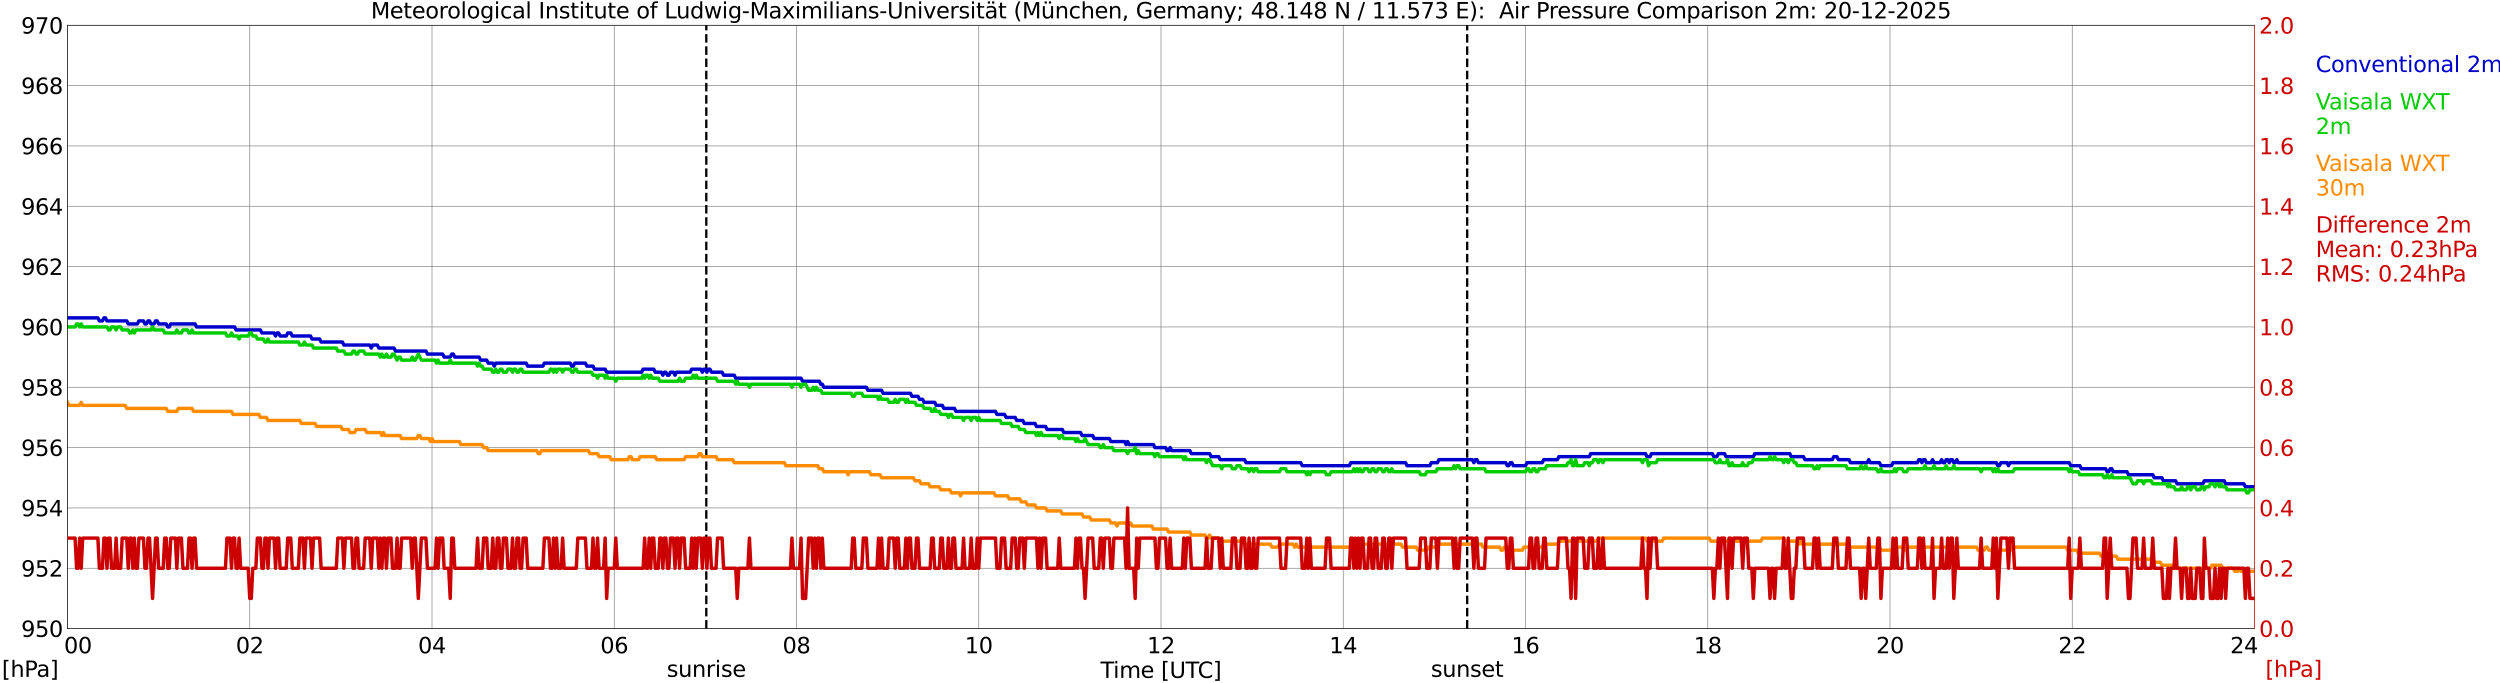 <?xml version="1.0" encoding="utf-8" standalone="no"?>
<!DOCTYPE svg PUBLIC "-//W3C//DTD SVG 1.1//EN"
  "http://www.w3.org/Graphics/SVG/1.1/DTD/svg11.dtd">
<svg xmlns:xlink="http://www.w3.org/1999/xlink" width="1085.4pt" height="296.64pt" viewBox="0 0 1085.4 296.64" xmlns="http://www.w3.org/2000/svg" version="1.1">
 <defs>
  <style type="text/css">*{stroke-linejoin: round; stroke-linecap: butt}</style>
 </defs>
 <g id="figure_1">
  <g id="patch_1">
   <path d="M 0 296.64 
L 1085.4 296.64 
L 1085.4 0 
L 0 0 
z
" style="fill: #ffffff"/>
  </g>
  <g id="axes_1">
   <g id="patch_2">
    <path d="M 29.306 272.909 
L 978.814 272.909 
L 978.814 10.976 
L 29.306 10.976 
z
" style="fill: #ffffff"/>
   </g>
   <g id="patch_3">
    <path d="M 978.814 272.909 
L 978.814 272.909 
L 978.814 10.976 
L 978.814 10.976 
z
" clip-path="url(#p94bfcd77d2)" style="fill: #d3d3d3; opacity: 0.25; stroke: #d3d3d3; stroke-linejoin: miter"/>
   </g>
   <g id="matplotlib.axis_1">
    <g id="xtick_1">
     <g id="line2d_1">
      <path d="M 29.306 272.909 
L 29.306 10.976 
" clip-path="url(#p94bfcd77d2)" style="fill: none; stroke: #808080; stroke-width: 0.3; stroke-linecap: square"/>
     </g>
     <g id="line2d_2"/>
     <g id="text_1">
      <!--    00 -->
      <g transform="translate(18.733 283.627) scale(0.095 -0.095)">
       <defs>
        <path id="DejaVuSans-20" transform="scale(0.016)"/>
        <path id="DejaVuSans-30" d="M 2034 4250 
Q 1547 4250 1301 3770 
Q 1056 3291 1056 2328 
Q 1056 1369 1301 889 
Q 1547 409 2034 409 
Q 2525 409 2770 889 
Q 3016 1369 3016 2328 
Q 3016 3291 2770 3770 
Q 2525 4250 2034 4250 
z
M 2034 4750 
Q 2819 4750 3233 4129 
Q 3647 3509 3647 2328 
Q 3647 1150 3233 529 
Q 2819 -91 2034 -91 
Q 1250 -91 836 529 
Q 422 1150 422 2328 
Q 422 3509 836 4129 
Q 1250 4750 2034 4750 
z
" transform="scale(0.016)"/>
       </defs>
       <use xlink:href="#DejaVuSans-20"/>
       <use xlink:href="#DejaVuSans-20" transform="translate(31.787 0)"/>
       <use xlink:href="#DejaVuSans-20" transform="translate(63.574 0)"/>
       <use xlink:href="#DejaVuSans-30" transform="translate(95.361 0)"/>
       <use xlink:href="#DejaVuSans-30" transform="translate(158.984 0)"/>
      </g>
     </g>
    </g>
    <g id="xtick_2">
     <g id="line2d_3">
      <path d="M 108.431 272.909 
L 108.431 10.976 
" clip-path="url(#p94bfcd77d2)" style="fill: none; stroke: #808080; stroke-width: 0.3; stroke-linecap: square"/>
     </g>
     <g id="line2d_4"/>
     <g id="text_2">
      <!-- 02 -->
      <g transform="translate(102.387 283.627) scale(0.095 -0.095)">
       <defs>
        <path id="DejaVuSans-32" d="M 1228 531 
L 3431 531 
L 3431 0 
L 469 0 
L 469 531 
Q 828 903 1448 1529 
Q 2069 2156 2228 2338 
Q 2531 2678 2651 2914 
Q 2772 3150 2772 3378 
Q 2772 3750 2511 3984 
Q 2250 4219 1831 4219 
Q 1534 4219 1204 4116 
Q 875 4013 500 3803 
L 500 4441 
Q 881 4594 1212 4672 
Q 1544 4750 1819 4750 
Q 2544 4750 2975 4387 
Q 3406 4025 3406 3419 
Q 3406 3131 3298 2873 
Q 3191 2616 2906 2266 
Q 2828 2175 2409 1742 
Q 1991 1309 1228 531 
z
" transform="scale(0.016)"/>
       </defs>
       <use xlink:href="#DejaVuSans-30"/>
       <use xlink:href="#DejaVuSans-32" transform="translate(63.623 0)"/>
      </g>
     </g>
    </g>
    <g id="xtick_3">
     <g id="line2d_5">
      <path d="M 187.557 272.909 
L 187.557 10.976 
" clip-path="url(#p94bfcd77d2)" style="fill: none; stroke: #808080; stroke-width: 0.3; stroke-linecap: square"/>
     </g>
     <g id="line2d_6"/>
     <g id="text_3">
      <!-- 04 -->
      <g transform="translate(181.513 283.627) scale(0.095 -0.095)">
       <defs>
        <path id="DejaVuSans-34" d="M 2419 4116 
L 825 1625 
L 2419 1625 
L 2419 4116 
z
M 2253 4666 
L 3047 4666 
L 3047 1625 
L 3713 1625 
L 3713 1100 
L 3047 1100 
L 3047 0 
L 2419 0 
L 2419 1100 
L 313 1100 
L 313 1709 
L 2253 4666 
z
" transform="scale(0.016)"/>
       </defs>
       <use xlink:href="#DejaVuSans-30"/>
       <use xlink:href="#DejaVuSans-34" transform="translate(63.623 0)"/>
      </g>
     </g>
    </g>
    <g id="xtick_4">
     <g id="line2d_7">
      <path d="M 266.683 272.909 
L 266.683 10.976 
" clip-path="url(#p94bfcd77d2)" style="fill: none; stroke: #808080; stroke-width: 0.3; stroke-linecap: square"/>
     </g>
     <g id="line2d_8"/>
     <g id="text_4">
      <!-- 06 -->
      <g transform="translate(260.638 283.627) scale(0.095 -0.095)">
       <defs>
        <path id="DejaVuSans-36" d="M 2113 2584 
Q 1688 2584 1439 2293 
Q 1191 2003 1191 1497 
Q 1191 994 1439 701 
Q 1688 409 2113 409 
Q 2538 409 2786 701 
Q 3034 994 3034 1497 
Q 3034 2003 2786 2293 
Q 2538 2584 2113 2584 
z
M 3366 4563 
L 3366 3988 
Q 3128 4100 2886 4159 
Q 2644 4219 2406 4219 
Q 1781 4219 1451 3797 
Q 1122 3375 1075 2522 
Q 1259 2794 1537 2939 
Q 1816 3084 2150 3084 
Q 2853 3084 3261 2657 
Q 3669 2231 3669 1497 
Q 3669 778 3244 343 
Q 2819 -91 2113 -91 
Q 1303 -91 875 529 
Q 447 1150 447 2328 
Q 447 3434 972 4092 
Q 1497 4750 2381 4750 
Q 2619 4750 2861 4703 
Q 3103 4656 3366 4563 
z
" transform="scale(0.016)"/>
       </defs>
       <use xlink:href="#DejaVuSans-30"/>
       <use xlink:href="#DejaVuSans-36" transform="translate(63.623 0)"/>
      </g>
     </g>
    </g>
    <g id="xtick_5">
     <g id="line2d_9">
      <path d="M 345.808 272.909 
L 345.808 10.976 
" clip-path="url(#p94bfcd77d2)" style="fill: none; stroke: #808080; stroke-width: 0.3; stroke-linecap: square"/>
     </g>
     <g id="line2d_10"/>
     <g id="text_5">
      <!-- 08 -->
      <g transform="translate(339.764 283.627) scale(0.095 -0.095)">
       <defs>
        <path id="DejaVuSans-38" d="M 2034 2216 
Q 1584 2216 1326 1975 
Q 1069 1734 1069 1313 
Q 1069 891 1326 650 
Q 1584 409 2034 409 
Q 2484 409 2743 651 
Q 3003 894 3003 1313 
Q 3003 1734 2745 1975 
Q 2488 2216 2034 2216 
z
M 1403 2484 
Q 997 2584 770 2862 
Q 544 3141 544 3541 
Q 544 4100 942 4425 
Q 1341 4750 2034 4750 
Q 2731 4750 3128 4425 
Q 3525 4100 3525 3541 
Q 3525 3141 3298 2862 
Q 3072 2584 2669 2484 
Q 3125 2378 3379 2068 
Q 3634 1759 3634 1313 
Q 3634 634 3220 271 
Q 2806 -91 2034 -91 
Q 1263 -91 848 271 
Q 434 634 434 1313 
Q 434 1759 690 2068 
Q 947 2378 1403 2484 
z
M 1172 3481 
Q 1172 3119 1398 2916 
Q 1625 2713 2034 2713 
Q 2441 2713 2670 2916 
Q 2900 3119 2900 3481 
Q 2900 3844 2670 4047 
Q 2441 4250 2034 4250 
Q 1625 4250 1398 4047 
Q 1172 3844 1172 3481 
z
" transform="scale(0.016)"/>
       </defs>
       <use xlink:href="#DejaVuSans-30"/>
       <use xlink:href="#DejaVuSans-38" transform="translate(63.623 0)"/>
      </g>
     </g>
    </g>
    <g id="xtick_6">
     <g id="line2d_11">
      <path d="M 424.934 272.909 
L 424.934 10.976 
" clip-path="url(#p94bfcd77d2)" style="fill: none; stroke: #808080; stroke-width: 0.3; stroke-linecap: square"/>
     </g>
     <g id="line2d_12"/>
     <g id="text_6">
      <!-- 10 -->
      <g transform="translate(418.89 283.627) scale(0.095 -0.095)">
       <defs>
        <path id="DejaVuSans-31" d="M 794 531 
L 1825 531 
L 1825 4091 
L 703 3866 
L 703 4441 
L 1819 4666 
L 2450 4666 
L 2450 531 
L 3481 531 
L 3481 0 
L 794 0 
L 794 531 
z
" transform="scale(0.016)"/>
       </defs>
       <use xlink:href="#DejaVuSans-31"/>
       <use xlink:href="#DejaVuSans-30" transform="translate(63.623 0)"/>
      </g>
     </g>
    </g>
    <g id="xtick_7">
     <g id="line2d_13">
      <path d="M 504.06 272.909 
L 504.06 10.976 
" clip-path="url(#p94bfcd77d2)" style="fill: none; stroke: #808080; stroke-width: 0.3; stroke-linecap: square"/>
     </g>
     <g id="line2d_14"/>
     <g id="text_7">
      <!-- 12 -->
      <g transform="translate(498.015 283.627) scale(0.095 -0.095)">
       <use xlink:href="#DejaVuSans-31"/>
       <use xlink:href="#DejaVuSans-32" transform="translate(63.623 0)"/>
      </g>
     </g>
    </g>
    <g id="xtick_8">
     <g id="line2d_15">
      <path d="M 583.185 272.909 
L 583.185 10.976 
" clip-path="url(#p94bfcd77d2)" style="fill: none; stroke: #808080; stroke-width: 0.3; stroke-linecap: square"/>
     </g>
     <g id="line2d_16"/>
     <g id="text_8">
      <!-- 14 -->
      <g transform="translate(577.141 283.627) scale(0.095 -0.095)">
       <use xlink:href="#DejaVuSans-31"/>
       <use xlink:href="#DejaVuSans-34" transform="translate(63.623 0)"/>
      </g>
     </g>
    </g>
    <g id="xtick_9">
     <g id="line2d_17">
      <path d="M 662.311 272.909 
L 662.311 10.976 
" clip-path="url(#p94bfcd77d2)" style="fill: none; stroke: #808080; stroke-width: 0.3; stroke-linecap: square"/>
     </g>
     <g id="line2d_18"/>
     <g id="text_9">
      <!-- 16 -->
      <g transform="translate(656.267 283.627) scale(0.095 -0.095)">
       <use xlink:href="#DejaVuSans-31"/>
       <use xlink:href="#DejaVuSans-36" transform="translate(63.623 0)"/>
      </g>
     </g>
    </g>
    <g id="xtick_10">
     <g id="line2d_19">
      <path d="M 741.437 272.909 
L 741.437 10.976 
" clip-path="url(#p94bfcd77d2)" style="fill: none; stroke: #808080; stroke-width: 0.3; stroke-linecap: square"/>
     </g>
     <g id="line2d_20"/>
     <g id="text_10">
      <!-- 18 -->
      <g transform="translate(735.392 283.627) scale(0.095 -0.095)">
       <use xlink:href="#DejaVuSans-31"/>
       <use xlink:href="#DejaVuSans-38" transform="translate(63.623 0)"/>
      </g>
     </g>
    </g>
    <g id="xtick_11">
     <g id="line2d_21">
      <path d="M 820.562 272.909 
L 820.562 10.976 
" clip-path="url(#p94bfcd77d2)" style="fill: none; stroke: #808080; stroke-width: 0.3; stroke-linecap: square"/>
     </g>
     <g id="line2d_22"/>
     <g id="text_11">
      <!-- 20 -->
      <g transform="translate(814.518 283.627) scale(0.095 -0.095)">
       <use xlink:href="#DejaVuSans-32"/>
       <use xlink:href="#DejaVuSans-30" transform="translate(63.623 0)"/>
      </g>
     </g>
    </g>
    <g id="xtick_12">
     <g id="line2d_23">
      <path d="M 899.688 272.909 
L 899.688 10.976 
" clip-path="url(#p94bfcd77d2)" style="fill: none; stroke: #808080; stroke-width: 0.3; stroke-linecap: square"/>
     </g>
     <g id="line2d_24"/>
     <g id="text_12">
      <!-- 22 -->
      <g transform="translate(893.644 283.627) scale(0.095 -0.095)">
       <use xlink:href="#DejaVuSans-32"/>
       <use xlink:href="#DejaVuSans-32" transform="translate(63.623 0)"/>
      </g>
     </g>
    </g>
    <g id="xtick_13">
     <g id="line2d_25">
      <path d="M 978.814 272.909 
L 978.814 10.976 
" clip-path="url(#p94bfcd77d2)" style="fill: none; stroke: #808080; stroke-width: 0.3; stroke-linecap: square"/>
     </g>
     <g id="line2d_26"/>
     <g id="text_13">
      <!-- 24    -->
      <g transform="translate(968.241 283.627) scale(0.095 -0.095)">
       <use xlink:href="#DejaVuSans-32"/>
       <use xlink:href="#DejaVuSans-34" transform="translate(63.623 0)"/>
       <use xlink:href="#DejaVuSans-20" transform="translate(127.246 0)"/>
       <use xlink:href="#DejaVuSans-20" transform="translate(159.033 0)"/>
       <use xlink:href="#DejaVuSans-20" transform="translate(190.82 0)"/>
      </g>
     </g>
    </g>
    <g id="text_14">
     <!-- Time [UTC] -->
     <g transform="translate(477.806 294.322) scale(0.095 -0.095)">
      <defs>
       <path id="DejaVuSans-54" d="M -19 4666 
L 3928 4666 
L 3928 4134 
L 2272 4134 
L 2272 0 
L 1638 0 
L 1638 4134 
L -19 4134 
L -19 4666 
z
" transform="scale(0.016)"/>
       <path id="DejaVuSans-69" d="M 603 3500 
L 1178 3500 
L 1178 0 
L 603 0 
L 603 3500 
z
M 603 4863 
L 1178 4863 
L 1178 4134 
L 603 4134 
L 603 4863 
z
" transform="scale(0.016)"/>
       <path id="DejaVuSans-6d" d="M 3328 2828 
Q 3544 3216 3844 3400 
Q 4144 3584 4550 3584 
Q 5097 3584 5394 3201 
Q 5691 2819 5691 2113 
L 5691 0 
L 5113 0 
L 5113 2094 
Q 5113 2597 4934 2840 
Q 4756 3084 4391 3084 
Q 3944 3084 3684 2787 
Q 3425 2491 3425 1978 
L 3425 0 
L 2847 0 
L 2847 2094 
Q 2847 2600 2669 2842 
Q 2491 3084 2119 3084 
Q 1678 3084 1418 2786 
Q 1159 2488 1159 1978 
L 1159 0 
L 581 0 
L 581 3500 
L 1159 3500 
L 1159 2956 
Q 1356 3278 1631 3431 
Q 1906 3584 2284 3584 
Q 2666 3584 2933 3390 
Q 3200 3197 3328 2828 
z
" transform="scale(0.016)"/>
       <path id="DejaVuSans-65" d="M 3597 1894 
L 3597 1613 
L 953 1613 
Q 991 1019 1311 708 
Q 1631 397 2203 397 
Q 2534 397 2845 478 
Q 3156 559 3463 722 
L 3463 178 
Q 3153 47 2828 -22 
Q 2503 -91 2169 -91 
Q 1331 -91 842 396 
Q 353 884 353 1716 
Q 353 2575 817 3079 
Q 1281 3584 2069 3584 
Q 2775 3584 3186 3129 
Q 3597 2675 3597 1894 
z
M 3022 2063 
Q 3016 2534 2758 2815 
Q 2500 3097 2075 3097 
Q 1594 3097 1305 2825 
Q 1016 2553 972 2059 
L 3022 2063 
z
" transform="scale(0.016)"/>
       <path id="DejaVuSans-5b" d="M 550 4863 
L 1875 4863 
L 1875 4416 
L 1125 4416 
L 1125 -397 
L 1875 -397 
L 1875 -844 
L 550 -844 
L 550 4863 
z
" transform="scale(0.016)"/>
       <path id="DejaVuSans-55" d="M 556 4666 
L 1191 4666 
L 1191 1831 
Q 1191 1081 1462 751 
Q 1734 422 2344 422 
Q 2950 422 3222 751 
Q 3494 1081 3494 1831 
L 3494 4666 
L 4128 4666 
L 4128 1753 
Q 4128 841 3676 375 
Q 3225 -91 2344 -91 
Q 1459 -91 1007 375 
Q 556 841 556 1753 
L 556 4666 
z
" transform="scale(0.016)"/>
       <path id="DejaVuSans-43" d="M 4122 4306 
L 4122 3641 
Q 3803 3938 3442 4084 
Q 3081 4231 2675 4231 
Q 1875 4231 1450 3742 
Q 1025 3253 1025 2328 
Q 1025 1406 1450 917 
Q 1875 428 2675 428 
Q 3081 428 3442 575 
Q 3803 722 4122 1019 
L 4122 359 
Q 3791 134 3420 21 
Q 3050 -91 2638 -91 
Q 1578 -91 968 557 
Q 359 1206 359 2328 
Q 359 3453 968 4101 
Q 1578 4750 2638 4750 
Q 3056 4750 3426 4639 
Q 3797 4528 4122 4306 
z
" transform="scale(0.016)"/>
       <path id="DejaVuSans-5d" d="M 1947 4863 
L 1947 -844 
L 622 -844 
L 622 -397 
L 1369 -397 
L 1369 4416 
L 622 4416 
L 622 4863 
L 1947 4863 
z
" transform="scale(0.016)"/>
      </defs>
      <use xlink:href="#DejaVuSans-54"/>
      <use xlink:href="#DejaVuSans-69" transform="translate(57.959 0)"/>
      <use xlink:href="#DejaVuSans-6d" transform="translate(85.742 0)"/>
      <use xlink:href="#DejaVuSans-65" transform="translate(183.154 0)"/>
      <use xlink:href="#DejaVuSans-20" transform="translate(244.678 0)"/>
      <use xlink:href="#DejaVuSans-5b" transform="translate(276.465 0)"/>
      <use xlink:href="#DejaVuSans-55" transform="translate(315.479 0)"/>
      <use xlink:href="#DejaVuSans-54" transform="translate(388.672 0)"/>
      <use xlink:href="#DejaVuSans-43" transform="translate(443.881 0)"/>
      <use xlink:href="#DejaVuSans-5d" transform="translate(513.705 0)"/>
     </g>
    </g>
   </g>
   <g id="matplotlib.axis_2">
    <g id="ytick_1">
     <g id="line2d_27">
      <path d="M 29.306 272.909 
L 978.814 272.909 
" clip-path="url(#p94bfcd77d2)" style="fill: none; stroke: #808080; stroke-width: 0.3; stroke-linecap: square"/>
     </g>
     <g id="line2d_28"/>
     <g id="text_15">
      <!-- 950 -->
      <g transform="translate(9.173 276.518) scale(0.095 -0.095)">
       <defs>
        <path id="DejaVuSans-39" d="M 703 97 
L 703 672 
Q 941 559 1184 500 
Q 1428 441 1663 441 
Q 2288 441 2617 861 
Q 2947 1281 2994 2138 
Q 2813 1869 2534 1725 
Q 2256 1581 1919 1581 
Q 1219 1581 811 2004 
Q 403 2428 403 3163 
Q 403 3881 828 4315 
Q 1253 4750 1959 4750 
Q 2769 4750 3195 4129 
Q 3622 3509 3622 2328 
Q 3622 1225 3098 567 
Q 2575 -91 1691 -91 
Q 1453 -91 1209 -44 
Q 966 3 703 97 
z
M 1959 2075 
Q 2384 2075 2632 2365 
Q 2881 2656 2881 3163 
Q 2881 3666 2632 3958 
Q 2384 4250 1959 4250 
Q 1534 4250 1286 3958 
Q 1038 3666 1038 3163 
Q 1038 2656 1286 2365 
Q 1534 2075 1959 2075 
z
" transform="scale(0.016)"/>
        <path id="DejaVuSans-35" d="M 691 4666 
L 3169 4666 
L 3169 4134 
L 1269 4134 
L 1269 2991 
Q 1406 3038 1543 3061 
Q 1681 3084 1819 3084 
Q 2600 3084 3056 2656 
Q 3513 2228 3513 1497 
Q 3513 744 3044 326 
Q 2575 -91 1722 -91 
Q 1428 -91 1123 -41 
Q 819 9 494 109 
L 494 744 
Q 775 591 1075 516 
Q 1375 441 1709 441 
Q 2250 441 2565 725 
Q 2881 1009 2881 1497 
Q 2881 1984 2565 2268 
Q 2250 2553 1709 2553 
Q 1456 2553 1204 2497 
Q 953 2441 691 2322 
L 691 4666 
z
" transform="scale(0.016)"/>
       </defs>
       <use xlink:href="#DejaVuSans-39"/>
       <use xlink:href="#DejaVuSans-35" transform="translate(63.623 0)"/>
       <use xlink:href="#DejaVuSans-30" transform="translate(127.246 0)"/>
      </g>
     </g>
    </g>
    <g id="ytick_2">
     <g id="line2d_29">
      <path d="M 29.306 246.715 
L 978.814 246.715 
" clip-path="url(#p94bfcd77d2)" style="fill: none; stroke: #808080; stroke-width: 0.3; stroke-linecap: square"/>
     </g>
     <g id="line2d_30"/>
     <g id="text_16">
      <!-- 952 -->
      <g transform="translate(9.173 250.325) scale(0.095 -0.095)">
       <use xlink:href="#DejaVuSans-39"/>
       <use xlink:href="#DejaVuSans-35" transform="translate(63.623 0)"/>
       <use xlink:href="#DejaVuSans-32" transform="translate(127.246 0)"/>
      </g>
     </g>
    </g>
    <g id="ytick_3">
     <g id="line2d_31">
      <path d="M 29.306 220.522 
L 978.814 220.522 
" clip-path="url(#p94bfcd77d2)" style="fill: none; stroke: #808080; stroke-width: 0.3; stroke-linecap: square"/>
     </g>
     <g id="line2d_32"/>
     <g id="text_17">
      <!-- 954 -->
      <g transform="translate(9.173 224.131) scale(0.095 -0.095)">
       <use xlink:href="#DejaVuSans-39"/>
       <use xlink:href="#DejaVuSans-35" transform="translate(63.623 0)"/>
       <use xlink:href="#DejaVuSans-34" transform="translate(127.246 0)"/>
      </g>
     </g>
    </g>
    <g id="ytick_4">
     <g id="line2d_33">
      <path d="M 29.306 194.329 
L 978.814 194.329 
" clip-path="url(#p94bfcd77d2)" style="fill: none; stroke: #808080; stroke-width: 0.3; stroke-linecap: square"/>
     </g>
     <g id="line2d_34"/>
     <g id="text_18">
      <!-- 956 -->
      <g transform="translate(9.173 197.938) scale(0.095 -0.095)">
       <use xlink:href="#DejaVuSans-39"/>
       <use xlink:href="#DejaVuSans-35" transform="translate(63.623 0)"/>
       <use xlink:href="#DejaVuSans-36" transform="translate(127.246 0)"/>
      </g>
     </g>
    </g>
    <g id="ytick_5">
     <g id="line2d_35">
      <path d="M 29.306 168.136 
L 978.814 168.136 
" clip-path="url(#p94bfcd77d2)" style="fill: none; stroke: #808080; stroke-width: 0.3; stroke-linecap: square"/>
     </g>
     <g id="line2d_36"/>
     <g id="text_19">
      <!-- 958 -->
      <g transform="translate(9.173 171.745) scale(0.095 -0.095)">
       <use xlink:href="#DejaVuSans-39"/>
       <use xlink:href="#DejaVuSans-35" transform="translate(63.623 0)"/>
       <use xlink:href="#DejaVuSans-38" transform="translate(127.246 0)"/>
      </g>
     </g>
    </g>
    <g id="ytick_6">
     <g id="line2d_37">
      <path d="M 29.306 141.942 
L 978.814 141.942 
" clip-path="url(#p94bfcd77d2)" style="fill: none; stroke: #808080; stroke-width: 0.3; stroke-linecap: square"/>
     </g>
     <g id="line2d_38"/>
     <g id="text_20">
      <!-- 960 -->
      <g transform="translate(9.173 145.551) scale(0.095 -0.095)">
       <use xlink:href="#DejaVuSans-39"/>
       <use xlink:href="#DejaVuSans-36" transform="translate(63.623 0)"/>
       <use xlink:href="#DejaVuSans-30" transform="translate(127.246 0)"/>
      </g>
     </g>
    </g>
    <g id="ytick_7">
     <g id="line2d_39">
      <path d="M 29.306 115.749 
L 978.814 115.749 
" clip-path="url(#p94bfcd77d2)" style="fill: none; stroke: #808080; stroke-width: 0.3; stroke-linecap: square"/>
     </g>
     <g id="line2d_40"/>
     <g id="text_21">
      <!-- 962 -->
      <g transform="translate(9.173 119.358) scale(0.095 -0.095)">
       <use xlink:href="#DejaVuSans-39"/>
       <use xlink:href="#DejaVuSans-36" transform="translate(63.623 0)"/>
       <use xlink:href="#DejaVuSans-32" transform="translate(127.246 0)"/>
      </g>
     </g>
    </g>
    <g id="ytick_8">
     <g id="line2d_41">
      <path d="M 29.306 89.556 
L 978.814 89.556 
" clip-path="url(#p94bfcd77d2)" style="fill: none; stroke: #808080; stroke-width: 0.3; stroke-linecap: square"/>
     </g>
     <g id="line2d_42"/>
     <g id="text_22">
      <!-- 964 -->
      <g transform="translate(9.173 93.165) scale(0.095 -0.095)">
       <use xlink:href="#DejaVuSans-39"/>
       <use xlink:href="#DejaVuSans-36" transform="translate(63.623 0)"/>
       <use xlink:href="#DejaVuSans-34" transform="translate(127.246 0)"/>
      </g>
     </g>
    </g>
    <g id="ytick_9">
     <g id="line2d_43">
      <path d="M 29.306 63.362 
L 978.814 63.362 
" clip-path="url(#p94bfcd77d2)" style="fill: none; stroke: #808080; stroke-width: 0.3; stroke-linecap: square"/>
     </g>
     <g id="line2d_44"/>
     <g id="text_23">
      <!-- 966 -->
      <g transform="translate(9.173 66.972) scale(0.095 -0.095)">
       <use xlink:href="#DejaVuSans-39"/>
       <use xlink:href="#DejaVuSans-36" transform="translate(63.623 0)"/>
       <use xlink:href="#DejaVuSans-36" transform="translate(127.246 0)"/>
      </g>
     </g>
    </g>
    <g id="ytick_10">
     <g id="line2d_45">
      <path d="M 29.306 37.169 
L 978.814 37.169 
" clip-path="url(#p94bfcd77d2)" style="fill: none; stroke: #808080; stroke-width: 0.3; stroke-linecap: square"/>
     </g>
     <g id="line2d_46"/>
     <g id="text_24">
      <!-- 968 -->
      <g transform="translate(9.173 40.778) scale(0.095 -0.095)">
       <use xlink:href="#DejaVuSans-39"/>
       <use xlink:href="#DejaVuSans-36" transform="translate(63.623 0)"/>
       <use xlink:href="#DejaVuSans-38" transform="translate(127.246 0)"/>
      </g>
     </g>
    </g>
    <g id="ytick_11">
     <g id="line2d_47">
      <path d="M 29.306 10.976 
L 978.814 10.976 
" clip-path="url(#p94bfcd77d2)" style="fill: none; stroke: #808080; stroke-width: 0.3; stroke-linecap: square"/>
     </g>
     <g id="line2d_48"/>
     <g id="text_25">
      <!-- 970 -->
      <g transform="translate(9.173 14.585) scale(0.095 -0.095)">
       <defs>
        <path id="DejaVuSans-37" d="M 525 4666 
L 3525 4666 
L 3525 4397 
L 1831 0 
L 1172 0 
L 2766 4134 
L 525 4134 
L 525 4666 
z
" transform="scale(0.016)"/>
       </defs>
       <use xlink:href="#DejaVuSans-39"/>
       <use xlink:href="#DejaVuSans-37" transform="translate(63.623 0)"/>
       <use xlink:href="#DejaVuSans-30" transform="translate(127.246 0)"/>
      </g>
     </g>
    </g>
   </g>
   <g id="line2d_49">
    <path d="M 306.641 272.909 
L 306.641 10.976 
" clip-path="url(#p94bfcd77d2)" style="fill: none; stroke-dasharray: 3.7,1.6; stroke-dashoffset: 0; stroke: #000000"/>
   </g>
   <g id="line2d_50">
    <path d="M 636.991 272.909 
L 636.991 10.976 
" clip-path="url(#p94bfcd77d2)" style="fill: none; stroke-dasharray: 3.7,1.6; stroke-dashoffset: 0; stroke: #000000"/>
   </g>
   <g id="line2d_51">
    <path d="M 29.306 138.013 
L 42.493 138.013 
L 43.153 139.323 
L 44.472 139.323 
L 45.131 138.013 
L 45.79 138.013 
L 46.45 139.323 
L 55.022 139.323 
L 55.681 140.633 
L 59.637 140.633 
L 60.297 139.323 
L 62.275 139.323 
L 62.934 140.633 
L 63.594 140.633 
L 64.253 139.323 
L 64.912 139.323 
L 65.572 140.633 
L 66.89 140.633 
L 67.55 139.323 
L 68.209 139.323 
L 68.869 140.633 
L 72.166 140.633 
L 72.825 141.942 
L 73.484 141.942 
L 74.144 140.633 
L 84.694 140.633 
L 85.353 141.942 
L 101.838 141.942 
L 102.497 143.252 
L 113.047 143.252 
L 113.707 144.562 
L 118.982 144.562 
L 119.641 145.871 
L 120.3 144.562 
L 120.96 144.562 
L 121.619 145.871 
L 124.257 145.871 
L 124.916 144.562 
L 126.235 144.562 
L 126.894 145.871 
L 134.807 145.871 
L 135.466 147.181 
L 138.763 147.181 
L 139.422 148.491 
L 148.654 148.491 
L 149.313 149.8 
L 160.523 149.8 
L 161.182 151.11 
L 161.841 149.8 
L 163.819 149.8 
L 164.479 151.11 
L 171.073 151.11 
L 171.732 152.42 
L 184.92 152.42 
L 185.579 153.729 
L 192.173 153.729 
L 192.832 155.039 
L 195.47 155.039 
L 196.129 153.729 
L 196.788 153.729 
L 197.448 155.039 
L 207.998 155.039 
L 208.657 156.349 
L 211.295 156.349 
L 211.954 157.658 
L 213.932 157.658 
L 214.592 158.968 
L 215.251 157.658 
L 228.439 157.658 
L 229.098 158.968 
L 235.692 158.968 
L 236.351 157.658 
L 247.561 157.658 
L 248.22 158.968 
L 248.88 158.968 
L 249.539 157.658 
L 254.155 157.658 
L 254.814 158.968 
L 257.451 158.968 
L 258.111 160.278 
L 262.726 160.278 
L 263.386 161.587 
L 278.552 161.587 
L 279.211 160.278 
L 283.827 160.278 
L 284.486 161.587 
L 287.124 161.587 
L 287.783 162.897 
L 288.442 161.587 
L 289.102 161.587 
L 289.761 162.897 
L 290.42 162.897 
L 291.08 161.587 
L 292.399 161.587 
L 293.058 162.897 
L 293.717 161.587 
L 299.652 161.587 
L 300.311 160.278 
L 304.267 160.278 
L 304.927 161.587 
L 305.586 160.278 
L 306.246 160.278 
L 306.905 161.587 
L 307.564 160.278 
L 308.224 160.278 
L 308.883 161.587 
L 313.499 161.587 
L 314.158 162.897 
L 318.774 162.897 
L 319.433 164.207 
L 347.787 164.207 
L 348.446 165.516 
L 355.699 165.516 
L 356.359 166.826 
L 357.018 166.826 
L 357.677 168.136 
L 376.14 168.136 
L 376.799 169.445 
L 382.734 169.445 
L 383.393 170.755 
L 395.262 170.755 
L 395.921 172.065 
L 398.559 172.065 
L 399.218 173.374 
L 400.537 173.374 
L 401.196 174.684 
L 405.812 174.684 
L 406.471 175.994 
L 409.109 175.994 
L 409.768 177.303 
L 414.384 177.303 
L 415.043 178.613 
L 432.187 178.613 
L 432.847 179.923 
L 436.144 179.923 
L 436.803 181.232 
L 440.759 181.232 
L 441.419 182.542 
L 444.056 182.542 
L 444.716 183.852 
L 449.331 183.852 
L 449.991 185.161 
L 453.947 185.161 
L 454.606 186.471 
L 461.2 186.471 
L 461.859 187.781 
L 469.113 187.781 
L 469.772 189.09 
L 474.388 189.09 
L 475.047 190.4 
L 481.641 190.4 
L 482.3 191.71 
L 488.235 191.71 
L 488.894 193.019 
L 489.553 191.71 
L 490.213 193.019 
L 500.763 193.019 
L 501.422 194.329 
L 506.038 194.329 
L 506.697 195.639 
L 507.357 195.639 
L 508.016 194.329 
L 508.675 195.639 
L 516.588 195.639 
L 517.247 196.948 
L 525.16 196.948 
L 525.819 198.258 
L 529.116 198.258 
L 529.776 199.568 
L 540.326 199.568 
L 540.985 200.877 
L 564.723 200.877 
L 565.382 202.187 
L 585.823 202.187 
L 586.482 200.877 
L 610.22 200.877 
L 610.879 202.187 
L 620.77 202.187 
L 621.429 200.877 
L 624.067 200.877 
L 624.726 199.568 
L 639.233 199.568 
L 639.892 200.877 
L 640.552 199.568 
L 641.211 199.568 
L 641.87 200.877 
L 653.739 200.877 
L 654.399 202.187 
L 655.058 202.187 
L 655.717 200.877 
L 656.377 200.877 
L 657.036 202.187 
L 662.311 202.187 
L 662.97 200.877 
L 669.564 200.877 
L 670.224 199.568 
L 676.158 199.568 
L 676.817 198.258 
L 690.005 198.258 
L 690.664 196.948 
L 714.402 196.948 
L 715.062 198.258 
L 716.38 198.258 
L 717.04 196.948 
L 743.415 196.948 
L 744.074 198.258 
L 745.393 198.258 
L 746.052 196.948 
L 748.69 196.948 
L 749.349 198.258 
L 761.218 198.258 
L 761.878 196.948 
L 777.043 196.948 
L 777.703 198.258 
L 782.978 198.258 
L 783.637 199.568 
L 795.506 199.568 
L 796.165 198.258 
L 797.484 198.258 
L 798.143 199.568 
L 802.759 199.568 
L 803.419 200.877 
L 810.672 200.877 
L 811.331 199.568 
L 811.99 200.877 
L 815.947 200.877 
L 816.606 202.187 
L 821.222 202.187 
L 821.881 200.877 
L 832.431 200.877 
L 833.091 199.568 
L 833.75 199.568 
L 834.409 200.877 
L 835.069 199.568 
L 835.728 199.568 
L 836.388 200.877 
L 838.366 200.877 
L 839.025 199.568 
L 839.684 200.877 
L 842.322 200.877 
L 842.981 199.568 
L 843.641 200.877 
L 844.3 200.877 
L 844.959 199.568 
L 845.619 199.568 
L 846.278 200.877 
L 846.938 199.568 
L 847.597 199.568 
L 848.256 200.877 
L 848.916 200.877 
L 849.575 199.568 
L 850.235 200.877 
L 866.719 200.877 
L 867.378 202.187 
L 868.038 202.187 
L 868.697 200.877 
L 871.335 200.877 
L 871.994 202.187 
L 872.653 200.877 
L 898.369 200.877 
L 899.029 202.187 
L 902.985 202.187 
L 903.644 203.497 
L 914.194 203.497 
L 914.854 204.806 
L 915.513 204.806 
L 916.173 203.497 
L 916.832 203.497 
L 917.491 204.806 
L 923.426 204.806 
L 924.085 206.116 
L 934.635 206.116 
L 935.295 207.426 
L 938.592 207.426 
L 939.251 208.735 
L 944.526 208.735 
L 945.185 210.045 
L 956.395 210.045 
L 957.054 208.735 
L 965.626 208.735 
L 966.285 210.045 
L 974.198 210.045 
L 974.857 211.355 
L 978.154 211.355 
L 978.154 211.355 
" clip-path="url(#p94bfcd77d2)" style="fill: none; stroke: #0000cc; stroke-width: 1.5; stroke-linecap: square"/>
   </g>
   <g id="line2d_52">
    <path d="M 29.306 141.942 
L 32.603 141.942 
L 33.262 140.633 
L 33.921 140.633 
L 34.581 141.942 
L 35.24 140.633 
L 35.9 141.942 
L 46.45 141.942 
L 47.109 143.252 
L 47.768 143.252 
L 48.428 141.942 
L 49.747 141.942 
L 50.406 143.252 
L 51.065 141.942 
L 52.384 141.942 
L 53.043 143.252 
L 55.681 143.252 
L 56.34 144.562 
L 57 144.562 
L 57.659 143.252 
L 58.319 144.562 
L 58.978 143.252 
L 65.572 143.252 
L 66.231 141.942 
L 66.89 143.252 
L 70.847 143.252 
L 71.506 144.562 
L 76.122 144.562 
L 76.781 143.252 
L 77.441 144.562 
L 78.759 144.562 
L 79.419 143.252 
L 81.397 143.252 
L 82.056 144.562 
L 82.716 144.562 
L 83.375 143.252 
L 84.034 144.562 
L 97.881 144.562 
L 98.541 145.871 
L 99.86 145.871 
L 100.519 144.562 
L 101.178 145.871 
L 103.156 145.871 
L 103.816 147.181 
L 104.475 145.871 
L 107.772 145.871 
L 108.431 144.562 
L 109.091 144.562 
L 109.75 145.871 
L 111.069 145.871 
L 111.728 147.181 
L 114.366 147.181 
L 115.025 148.491 
L 115.685 148.491 
L 116.344 147.181 
L 117.003 148.491 
L 129.532 148.491 
L 130.191 149.8 
L 131.51 149.8 
L 132.169 148.491 
L 132.829 149.8 
L 135.466 149.8 
L 136.125 151.11 
L 146.016 151.11 
L 146.676 152.42 
L 149.313 152.42 
L 149.972 153.729 
L 152.61 153.729 
L 153.269 152.42 
L 153.929 152.42 
L 154.588 153.729 
L 155.247 153.729 
L 155.907 152.42 
L 157.885 152.42 
L 158.544 153.729 
L 164.479 153.729 
L 165.138 155.039 
L 165.798 153.729 
L 166.457 155.039 
L 167.116 155.039 
L 167.776 153.729 
L 168.435 155.039 
L 169.754 155.039 
L 170.413 153.729 
L 171.073 153.729 
L 172.391 156.349 
L 173.051 155.039 
L 173.71 155.039 
L 174.37 156.349 
L 178.326 156.349 
L 178.985 155.039 
L 179.645 156.349 
L 180.304 156.349 
L 181.623 153.729 
L 182.941 156.349 
L 188.876 156.349 
L 189.535 157.658 
L 190.195 156.349 
L 190.854 157.658 
L 194.81 157.658 
L 195.47 156.349 
L 196.129 157.658 
L 206.679 157.658 
L 207.339 158.968 
L 207.998 157.658 
L 208.657 158.968 
L 209.317 158.968 
L 209.976 160.278 
L 213.273 160.278 
L 213.932 161.587 
L 214.592 161.587 
L 215.251 160.278 
L 215.91 161.587 
L 216.57 161.587 
L 217.229 160.278 
L 217.889 160.278 
L 218.548 161.587 
L 219.867 161.587 
L 220.526 160.278 
L 221.845 160.278 
L 222.504 161.587 
L 223.164 160.278 
L 223.823 160.278 
L 224.482 161.587 
L 225.142 161.587 
L 225.801 160.278 
L 226.461 160.278 
L 227.12 161.587 
L 238.329 161.587 
L 238.989 160.278 
L 239.648 160.278 
L 240.308 161.587 
L 240.967 160.278 
L 241.626 161.587 
L 242.286 160.278 
L 243.604 160.278 
L 244.264 161.587 
L 244.923 160.278 
L 247.561 160.278 
L 248.22 161.587 
L 248.88 161.587 
L 249.539 160.278 
L 250.198 160.278 
L 250.858 161.587 
L 256.792 161.587 
L 257.451 162.897 
L 258.77 162.897 
L 259.43 164.207 
L 260.089 162.897 
L 262.067 162.897 
L 262.726 164.207 
L 263.386 162.897 
L 264.045 164.207 
L 266.683 164.207 
L 267.342 165.516 
L 268.002 164.207 
L 278.552 164.207 
L 279.211 162.897 
L 279.87 164.207 
L 280.53 162.897 
L 281.189 162.897 
L 281.849 164.207 
L 282.508 162.897 
L 283.167 164.207 
L 285.805 164.207 
L 286.464 165.516 
L 294.377 165.516 
L 295.036 164.207 
L 295.696 165.516 
L 297.014 165.516 
L 297.674 164.207 
L 300.311 164.207 
L 300.971 162.897 
L 301.63 164.207 
L 302.289 162.897 
L 302.949 164.207 
L 310.861 164.207 
L 311.521 165.516 
L 318.774 165.516 
L 319.433 166.826 
L 320.093 165.516 
L 320.752 166.826 
L 324.708 166.826 
L 325.368 168.136 
L 326.027 166.826 
L 343.171 166.826 
L 343.83 168.136 
L 344.49 166.826 
L 347.127 166.826 
L 347.787 168.136 
L 348.446 166.826 
L 349.765 166.826 
L 351.083 169.445 
L 352.402 169.445 
L 353.062 168.136 
L 353.721 169.445 
L 354.38 168.136 
L 355.04 169.445 
L 356.359 169.445 
L 357.018 170.755 
L 369.546 170.755 
L 370.206 172.065 
L 370.865 172.065 
L 371.524 170.755 
L 374.162 170.755 
L 374.821 172.065 
L 380.756 172.065 
L 381.415 173.374 
L 382.074 172.065 
L 382.734 173.374 
L 385.371 173.374 
L 386.031 174.684 
L 388.009 174.684 
L 388.668 173.374 
L 389.328 174.684 
L 389.987 174.684 
L 390.646 173.374 
L 392.624 173.374 
L 393.284 174.684 
L 393.943 173.374 
L 394.603 174.684 
L 397.24 174.684 
L 397.899 175.994 
L 400.537 175.994 
L 401.196 177.303 
L 403.834 177.303 
L 404.493 178.613 
L 405.153 178.613 
L 405.812 177.303 
L 406.471 178.613 
L 407.79 178.613 
L 408.45 179.923 
L 411.087 179.923 
L 411.746 181.232 
L 412.406 179.923 
L 413.065 179.923 
L 413.725 181.232 
L 417.681 181.232 
L 418.34 182.542 
L 419 181.232 
L 420.978 181.232 
L 421.637 182.542 
L 422.297 181.232 
L 423.615 181.232 
L 424.275 182.542 
L 424.934 181.232 
L 425.593 182.542 
L 434.165 182.542 
L 434.825 183.852 
L 438.781 183.852 
L 439.44 185.161 
L 442.078 185.161 
L 442.737 186.471 
L 444.716 186.471 
L 445.375 187.781 
L 449.331 187.781 
L 449.991 189.09 
L 450.65 187.781 
L 451.309 189.09 
L 451.969 187.781 
L 452.628 189.09 
L 459.222 189.09 
L 459.881 190.4 
L 460.541 189.09 
L 461.2 189.09 
L 461.859 190.4 
L 466.475 190.4 
L 467.134 191.71 
L 467.794 190.4 
L 468.453 191.71 
L 470.431 191.71 
L 471.091 190.4 
L 472.409 193.019 
L 477.025 193.019 
L 477.685 194.329 
L 478.344 194.329 
L 479.003 193.019 
L 479.663 194.329 
L 482.96 194.329 
L 483.619 195.639 
L 488.894 195.639 
L 489.553 196.948 
L 490.213 195.639 
L 492.191 195.639 
L 492.85 194.329 
L 493.51 196.948 
L 494.169 195.639 
L 494.828 196.948 
L 500.763 196.948 
L 501.422 198.258 
L 502.082 196.948 
L 502.741 196.948 
L 503.4 198.258 
L 513.291 198.258 
L 513.95 199.568 
L 514.61 198.258 
L 515.269 199.568 
L 523.182 199.568 
L 523.841 200.877 
L 524.501 199.568 
L 525.16 199.568 
L 526.479 202.187 
L 529.776 202.187 
L 530.435 203.497 
L 531.094 202.187 
L 534.391 202.187 
L 535.051 203.497 
L 536.369 203.497 
L 537.029 202.187 
L 538.348 202.187 
L 539.007 203.497 
L 541.644 203.497 
L 542.304 204.806 
L 542.963 203.497 
L 543.623 203.497 
L 544.282 204.806 
L 544.941 203.497 
L 545.601 203.497 
L 546.26 204.806 
L 555.491 204.806 
L 556.151 203.497 
L 558.129 203.497 
L 558.788 204.806 
L 566.701 204.806 
L 567.36 206.116 
L 568.02 204.806 
L 568.679 206.116 
L 569.338 204.806 
L 575.273 204.806 
L 575.932 206.116 
L 577.251 206.116 
L 577.91 204.806 
L 587.142 204.806 
L 587.801 203.497 
L 588.46 204.806 
L 589.12 203.497 
L 589.779 204.806 
L 590.439 203.497 
L 591.098 204.806 
L 591.757 204.806 
L 592.417 203.497 
L 593.736 203.497 
L 594.395 204.806 
L 595.054 204.806 
L 595.714 203.497 
L 596.373 203.497 
L 597.032 204.806 
L 597.692 204.806 
L 598.351 203.497 
L 599.67 203.497 
L 600.329 204.806 
L 600.989 204.806 
L 601.648 203.497 
L 602.307 203.497 
L 602.967 204.806 
L 603.626 204.806 
L 604.286 203.497 
L 604.945 204.806 
L 616.154 204.806 
L 616.814 206.116 
L 618.792 206.116 
L 619.451 204.806 
L 623.408 204.806 
L 624.067 203.497 
L 630.661 203.497 
L 631.32 202.187 
L 631.98 203.497 
L 632.639 202.187 
L 633.298 202.187 
L 633.958 203.497 
L 644.508 203.497 
L 645.167 204.806 
L 662.311 204.806 
L 662.97 203.497 
L 663.63 203.497 
L 664.289 204.806 
L 664.949 204.806 
L 665.608 203.497 
L 666.267 203.497 
L 666.927 204.806 
L 667.586 204.806 
L 668.246 203.497 
L 670.883 203.497 
L 671.542 202.187 
L 680.114 202.187 
L 680.774 200.877 
L 681.433 200.877 
L 682.092 199.568 
L 682.752 202.187 
L 683.411 202.187 
L 684.071 199.568 
L 684.73 202.187 
L 687.368 202.187 
L 688.027 200.877 
L 689.346 200.877 
L 690.005 202.187 
L 690.664 200.877 
L 691.324 200.877 
L 691.983 199.568 
L 693.302 199.568 
L 693.961 200.877 
L 694.621 199.568 
L 695.28 199.568 
L 695.939 200.877 
L 696.599 199.568 
L 712.424 199.568 
L 713.083 200.877 
L 713.743 199.568 
L 715.062 199.568 
L 715.721 202.187 
L 716.38 200.877 
L 719.018 200.877 
L 719.677 199.568 
L 744.074 199.568 
L 744.734 200.877 
L 746.052 200.877 
L 746.712 199.568 
L 747.371 200.877 
L 749.349 200.877 
L 750.009 199.568 
L 750.668 202.187 
L 751.327 202.187 
L 751.987 200.877 
L 752.646 202.187 
L 755.943 202.187 
L 756.602 200.877 
L 757.262 202.187 
L 758.581 202.187 
L 759.24 200.877 
L 760.559 200.877 
L 761.218 199.568 
L 767.812 199.568 
L 768.471 198.258 
L 769.131 199.568 
L 769.79 199.568 
L 770.449 198.258 
L 771.109 199.568 
L 773.746 199.568 
L 774.406 200.877 
L 775.065 199.568 
L 775.725 199.568 
L 776.384 200.877 
L 777.043 199.568 
L 778.362 199.568 
L 779.021 200.877 
L 779.681 200.877 
L 780.34 202.187 
L 786.934 202.187 
L 787.593 203.497 
L 788.253 203.497 
L 788.912 202.187 
L 789.572 203.497 
L 790.231 202.187 
L 801.44 202.187 
L 802.1 203.497 
L 807.375 203.497 
L 808.034 202.187 
L 808.694 203.497 
L 809.353 203.497 
L 810.012 202.187 
L 810.672 203.497 
L 814.628 203.497 
L 815.287 204.806 
L 815.947 204.806 
L 816.606 203.497 
L 817.265 204.806 
L 821.881 204.806 
L 822.541 203.497 
L 823.2 204.806 
L 823.859 203.497 
L 825.837 203.497 
L 826.497 204.806 
L 827.816 204.806 
L 828.475 203.497 
L 835.069 203.497 
L 835.728 202.187 
L 836.388 203.497 
L 839.025 203.497 
L 839.684 202.187 
L 840.344 203.497 
L 844.3 203.497 
L 844.959 202.187 
L 845.619 203.497 
L 847.597 203.497 
L 848.256 202.187 
L 848.916 203.497 
L 859.466 203.497 
L 860.125 204.806 
L 860.785 203.497 
L 864.741 203.497 
L 865.4 204.806 
L 866.06 203.497 
L 866.719 204.806 
L 867.378 203.497 
L 868.038 204.806 
L 873.972 204.806 
L 874.632 203.497 
L 897.71 203.497 
L 898.369 204.806 
L 899.029 203.497 
L 899.688 204.806 
L 902.326 204.806 
L 902.985 206.116 
L 912.876 206.116 
L 913.535 207.426 
L 914.194 207.426 
L 914.854 206.116 
L 915.513 207.426 
L 916.173 207.426 
L 916.832 206.116 
L 917.491 207.426 
L 924.745 207.426 
L 926.063 210.045 
L 927.382 210.045 
L 928.041 208.735 
L 930.02 208.735 
L 930.679 210.045 
L 931.338 208.735 
L 933.976 208.735 
L 934.635 210.045 
L 940.57 210.045 
L 941.229 211.355 
L 941.888 210.045 
L 942.548 211.355 
L 943.867 211.355 
L 944.526 212.664 
L 946.504 212.664 
L 947.163 211.355 
L 947.823 212.664 
L 949.142 212.664 
L 949.801 211.355 
L 950.46 211.355 
L 951.12 212.664 
L 951.779 211.355 
L 953.098 211.355 
L 953.757 212.664 
L 955.076 212.664 
L 955.735 211.355 
L 956.395 211.355 
L 957.054 212.664 
L 957.714 211.355 
L 959.032 211.355 
L 959.692 210.045 
L 961.01 210.045 
L 961.67 211.355 
L 962.329 210.045 
L 962.989 210.045 
L 963.648 211.355 
L 964.307 210.045 
L 964.967 211.355 
L 966.285 211.355 
L 966.945 212.664 
L 974.857 212.664 
L 975.517 213.974 
L 976.176 213.974 
L 976.836 212.664 
L 978.154 212.664 
L 978.154 212.664 
" clip-path="url(#p94bfcd77d2)" style="fill: none; stroke: #00cc00; stroke-width: 1.5; stroke-linecap: square"/>
   </g>
   <g id="line2d_53">
    <path d="M 29.306 174.684 
L 29.965 175.994 
L 34.581 175.994 
L 35.24 174.684 
L 35.9 175.994 
L 54.362 175.994 
L 55.022 177.303 
L 72.166 177.303 
L 72.825 178.613 
L 76.781 178.613 
L 77.441 177.303 
L 83.375 177.303 
L 84.034 178.613 
L 100.519 178.613 
L 101.178 179.923 
L 112.388 179.923 
L 113.047 181.232 
L 115.685 181.232 
L 116.344 182.542 
L 130.191 182.542 
L 130.85 183.852 
L 136.785 183.852 
L 137.444 185.161 
L 147.994 185.161 
L 148.654 186.471 
L 151.291 186.471 
L 151.951 187.781 
L 153.929 187.781 
L 154.588 186.471 
L 158.544 186.471 
L 159.204 187.781 
L 165.138 187.781 
L 165.798 189.09 
L 166.457 187.781 
L 167.116 189.09 
L 173.71 189.09 
L 174.37 190.4 
L 180.963 190.4 
L 181.623 189.09 
L 182.282 189.09 
L 182.941 190.4 
L 186.238 190.4 
L 186.898 191.71 
L 187.557 190.4 
L 188.216 191.71 
L 199.426 191.71 
L 200.085 193.019 
L 209.317 193.019 
L 209.976 194.329 
L 211.295 194.329 
L 211.954 195.639 
L 233.054 195.639 
L 233.714 196.948 
L 234.373 196.948 
L 235.033 195.639 
L 255.473 195.639 
L 256.133 196.948 
L 259.43 196.948 
L 260.089 198.258 
L 264.705 198.258 
L 265.364 199.568 
L 272.617 199.568 
L 273.277 198.258 
L 273.936 198.258 
L 274.595 199.568 
L 277.233 199.568 
L 277.892 198.258 
L 284.486 198.258 
L 285.145 199.568 
L 297.014 199.568 
L 297.674 198.258 
L 302.949 198.258 
L 303.608 196.948 
L 304.267 196.948 
L 304.927 198.258 
L 310.861 198.258 
L 311.521 199.568 
L 318.114 199.568 
L 318.774 200.877 
L 340.533 200.877 
L 341.193 202.187 
L 355.04 202.187 
L 355.699 203.497 
L 357.018 203.497 
L 357.677 204.806 
L 367.568 204.806 
L 368.227 206.116 
L 368.887 204.806 
L 377.459 204.806 
L 378.118 206.116 
L 382.074 206.116 
L 382.734 207.426 
L 396.581 207.426 
L 397.24 208.735 
L 399.218 208.735 
L 399.878 210.045 
L 403.175 210.045 
L 403.834 211.355 
L 407.79 211.355 
L 408.45 212.664 
L 412.406 212.664 
L 413.065 213.974 
L 416.362 213.974 
L 417.022 215.284 
L 417.681 213.974 
L 431.528 213.974 
L 432.187 215.284 
L 437.462 215.284 
L 438.122 216.593 
L 442.737 216.593 
L 443.397 217.903 
L 445.375 217.903 
L 446.034 219.213 
L 449.331 219.213 
L 449.991 220.522 
L 453.947 220.522 
L 454.606 221.832 
L 460.541 221.832 
L 461.2 223.142 
L 469.772 223.142 
L 470.431 224.451 
L 473.069 224.451 
L 473.728 225.761 
L 481.641 225.761 
L 482.3 227.071 
L 484.278 227.071 
L 484.938 228.38 
L 485.597 227.071 
L 488.894 227.071 
L 489.553 228.38 
L 490.213 227.071 
L 490.872 227.071 
L 491.532 228.38 
L 500.103 228.38 
L 500.763 229.69 
L 506.697 229.69 
L 507.357 231 
L 516.588 231 
L 517.247 232.309 
L 523.182 232.309 
L 523.841 233.619 
L 524.501 233.619 
L 525.16 232.309 
L 525.819 233.619 
L 529.116 233.619 
L 529.776 234.928 
L 539.666 234.928 
L 540.326 236.238 
L 551.535 236.238 
L 552.195 237.548 
L 554.832 237.548 
L 555.491 236.238 
L 561.426 236.238 
L 562.085 237.548 
L 562.745 236.238 
L 563.404 237.548 
L 587.142 237.548 
L 587.801 236.238 
L 608.242 236.238 
L 608.901 237.548 
L 614.836 237.548 
L 615.495 238.857 
L 619.451 238.857 
L 620.111 237.548 
L 624.067 237.548 
L 624.726 236.238 
L 643.189 236.238 
L 643.848 237.548 
L 651.102 237.548 
L 651.761 238.857 
L 652.42 238.857 
L 653.08 237.548 
L 654.399 237.548 
L 655.058 238.857 
L 660.992 238.857 
L 661.652 237.548 
L 669.564 237.548 
L 670.224 236.238 
L 676.158 236.238 
L 676.817 234.928 
L 693.302 234.928 
L 693.961 233.619 
L 714.402 233.619 
L 715.062 234.928 
L 721.655 234.928 
L 722.315 233.619 
L 742.096 233.619 
L 742.756 234.928 
L 764.515 234.928 
L 765.174 233.619 
L 774.406 233.619 
L 775.065 234.928 
L 780.34 234.928 
L 781 236.238 
L 781.659 234.928 
L 782.318 236.238 
L 802.1 236.238 
L 802.759 237.548 
L 815.947 237.548 
L 816.606 238.857 
L 822.541 238.857 
L 823.2 237.548 
L 825.837 237.548 
L 826.497 238.857 
L 827.156 238.857 
L 827.816 237.548 
L 858.147 237.548 
L 858.806 238.857 
L 861.444 238.857 
L 862.103 237.548 
L 862.763 237.548 
L 863.422 238.857 
L 873.313 238.857 
L 873.972 237.548 
L 897.051 237.548 
L 897.71 238.857 
L 901.666 238.857 
L 902.326 240.167 
L 911.557 240.167 
L 912.216 241.477 
L 918.81 241.477 
L 919.469 242.786 
L 934.635 242.786 
L 935.295 244.096 
L 937.932 244.096 
L 938.592 245.406 
L 943.207 245.406 
L 943.867 246.715 
L 959.692 246.715 
L 960.351 245.406 
L 964.307 245.406 
L 964.967 246.715 
L 969.582 246.715 
L 970.242 248.025 
L 971.561 248.025 
L 972.22 246.715 
L 972.879 248.025 
L 978.154 248.025 
L 978.154 248.025 
" clip-path="url(#p94bfcd77d2)" style="fill: none; stroke: #ff8c00; stroke-width: 1.5; stroke-linecap: square"/>
   </g>
   <g id="patch_4">
    <path d="M 29.306 272.909 
L 29.306 10.976 
" style="fill: none; stroke: #000000; stroke-width: 0.3; stroke-linejoin: miter; stroke-linecap: square"/>
   </g>
   <g id="patch_5">
    <path d="M 29.306 272.909 
L 978.814 272.909 
" style="fill: none; stroke: #000000; stroke-width: 0.3; stroke-linejoin: miter; stroke-linecap: square"/>
   </g>
   <g id="patch_6">
    <path d="M 29.306 10.976 
L 978.814 10.976 
" style="fill: none; stroke: #000000; stroke-width: 0.3; stroke-linejoin: miter; stroke-linecap: square"/>
   </g>
   <g id="text_26">
    <!-- sunrise -->
    <g transform="translate(289.477 293.863) scale(0.095 -0.095)">
     <defs>
      <path id="DejaVuSans-73" d="M 2834 3397 
L 2834 2853 
Q 2591 2978 2328 3040 
Q 2066 3103 1784 3103 
Q 1356 3103 1142 2972 
Q 928 2841 928 2578 
Q 928 2378 1081 2264 
Q 1234 2150 1697 2047 
L 1894 2003 
Q 2506 1872 2764 1633 
Q 3022 1394 3022 966 
Q 3022 478 2636 193 
Q 2250 -91 1575 -91 
Q 1294 -91 989 -36 
Q 684 19 347 128 
L 347 722 
Q 666 556 975 473 
Q 1284 391 1588 391 
Q 1994 391 2212 530 
Q 2431 669 2431 922 
Q 2431 1156 2273 1281 
Q 2116 1406 1581 1522 
L 1381 1569 
Q 847 1681 609 1914 
Q 372 2147 372 2553 
Q 372 3047 722 3315 
Q 1072 3584 1716 3584 
Q 2034 3584 2315 3537 
Q 2597 3491 2834 3397 
z
" transform="scale(0.016)"/>
      <path id="DejaVuSans-75" d="M 544 1381 
L 544 3500 
L 1119 3500 
L 1119 1403 
Q 1119 906 1312 657 
Q 1506 409 1894 409 
Q 2359 409 2629 706 
Q 2900 1003 2900 1516 
L 2900 3500 
L 3475 3500 
L 3475 0 
L 2900 0 
L 2900 538 
Q 2691 219 2414 64 
Q 2138 -91 1772 -91 
Q 1169 -91 856 284 
Q 544 659 544 1381 
z
M 1991 3584 
L 1991 3584 
z
" transform="scale(0.016)"/>
      <path id="DejaVuSans-6e" d="M 3513 2113 
L 3513 0 
L 2938 0 
L 2938 2094 
Q 2938 2591 2744 2837 
Q 2550 3084 2163 3084 
Q 1697 3084 1428 2787 
Q 1159 2491 1159 1978 
L 1159 0 
L 581 0 
L 581 3500 
L 1159 3500 
L 1159 2956 
Q 1366 3272 1645 3428 
Q 1925 3584 2291 3584 
Q 2894 3584 3203 3211 
Q 3513 2838 3513 2113 
z
" transform="scale(0.016)"/>
      <path id="DejaVuSans-72" d="M 2631 2963 
Q 2534 3019 2420 3045 
Q 2306 3072 2169 3072 
Q 1681 3072 1420 2755 
Q 1159 2438 1159 1844 
L 1159 0 
L 581 0 
L 581 3500 
L 1159 3500 
L 1159 2956 
Q 1341 3275 1631 3429 
Q 1922 3584 2338 3584 
Q 2397 3584 2469 3576 
Q 2541 3569 2628 3553 
L 2631 2963 
z
" transform="scale(0.016)"/>
     </defs>
     <use xlink:href="#DejaVuSans-73"/>
     <use xlink:href="#DejaVuSans-75" transform="translate(52.1 0)"/>
     <use xlink:href="#DejaVuSans-6e" transform="translate(115.479 0)"/>
     <use xlink:href="#DejaVuSans-72" transform="translate(178.857 0)"/>
     <use xlink:href="#DejaVuSans-69" transform="translate(219.971 0)"/>
     <use xlink:href="#DejaVuSans-73" transform="translate(247.754 0)"/>
     <use xlink:href="#DejaVuSans-65" transform="translate(299.854 0)"/>
    </g>
   </g>
   <g id="text_27">
    <!-- sunset -->
    <g transform="translate(621.236 293.863) scale(0.095 -0.095)">
     <defs>
      <path id="DejaVuSans-74" d="M 1172 4494 
L 1172 3500 
L 2356 3500 
L 2356 3053 
L 1172 3053 
L 1172 1153 
Q 1172 725 1289 603 
Q 1406 481 1766 481 
L 2356 481 
L 2356 0 
L 1766 0 
Q 1100 0 847 248 
Q 594 497 594 1153 
L 594 3053 
L 172 3053 
L 172 3500 
L 594 3500 
L 594 4494 
L 1172 4494 
z
" transform="scale(0.016)"/>
     </defs>
     <use xlink:href="#DejaVuSans-73"/>
     <use xlink:href="#DejaVuSans-75" transform="translate(52.1 0)"/>
     <use xlink:href="#DejaVuSans-6e" transform="translate(115.479 0)"/>
     <use xlink:href="#DejaVuSans-73" transform="translate(178.857 0)"/>
     <use xlink:href="#DejaVuSans-65" transform="translate(230.957 0)"/>
     <use xlink:href="#DejaVuSans-74" transform="translate(292.48 0)"/>
    </g>
   </g>
   <g id="text_28">
    <!-- [hPa] -->
    <g transform="translate(0.821 293.863) scale(0.095 -0.095)">
     <defs>
      <path id="DejaVuSans-68" d="M 3513 2113 
L 3513 0 
L 2938 0 
L 2938 2094 
Q 2938 2591 2744 2837 
Q 2550 3084 2163 3084 
Q 1697 3084 1428 2787 
Q 1159 2491 1159 1978 
L 1159 0 
L 581 0 
L 581 4863 
L 1159 4863 
L 1159 2956 
Q 1366 3272 1645 3428 
Q 1925 3584 2291 3584 
Q 2894 3584 3203 3211 
Q 3513 2838 3513 2113 
z
" transform="scale(0.016)"/>
      <path id="DejaVuSans-50" d="M 1259 4147 
L 1259 2394 
L 2053 2394 
Q 2494 2394 2734 2622 
Q 2975 2850 2975 3272 
Q 2975 3691 2734 3919 
Q 2494 4147 2053 4147 
L 1259 4147 
z
M 628 4666 
L 2053 4666 
Q 2838 4666 3239 4311 
Q 3641 3956 3641 3272 
Q 3641 2581 3239 2228 
Q 2838 1875 2053 1875 
L 1259 1875 
L 1259 0 
L 628 0 
L 628 4666 
z
" transform="scale(0.016)"/>
      <path id="DejaVuSans-61" d="M 2194 1759 
Q 1497 1759 1228 1600 
Q 959 1441 959 1056 
Q 959 750 1161 570 
Q 1363 391 1709 391 
Q 2188 391 2477 730 
Q 2766 1069 2766 1631 
L 2766 1759 
L 2194 1759 
z
M 3341 1997 
L 3341 0 
L 2766 0 
L 2766 531 
Q 2569 213 2275 61 
Q 1981 -91 1556 -91 
Q 1019 -91 701 211 
Q 384 513 384 1019 
Q 384 1609 779 1909 
Q 1175 2209 1959 2209 
L 2766 2209 
L 2766 2266 
Q 2766 2663 2505 2880 
Q 2244 3097 1772 3097 
Q 1472 3097 1187 3025 
Q 903 2953 641 2809 
L 641 3341 
Q 956 3463 1253 3523 
Q 1550 3584 1831 3584 
Q 2591 3584 2966 3190 
Q 3341 2797 3341 1997 
z
" transform="scale(0.016)"/>
     </defs>
     <use xlink:href="#DejaVuSans-5b"/>
     <use xlink:href="#DejaVuSans-68" transform="translate(39.014 0)"/>
     <use xlink:href="#DejaVuSans-50" transform="translate(102.393 0)"/>
     <use xlink:href="#DejaVuSans-61" transform="translate(158.195 0)"/>
     <use xlink:href="#DejaVuSans-5d" transform="translate(219.475 0)"/>
    </g>
   </g>
   <g id="text_29">
    <!-- Conventional 2m -->
    <g style="fill: #0000cc" transform="translate(1005.4 31.291) scale(0.095 -0.095)">
     <defs>
      <path id="DejaVuSans-6f" d="M 1959 3097 
Q 1497 3097 1228 2736 
Q 959 2375 959 1747 
Q 959 1119 1226 758 
Q 1494 397 1959 397 
Q 2419 397 2687 759 
Q 2956 1122 2956 1747 
Q 2956 2369 2687 2733 
Q 2419 3097 1959 3097 
z
M 1959 3584 
Q 2709 3584 3137 3096 
Q 3566 2609 3566 1747 
Q 3566 888 3137 398 
Q 2709 -91 1959 -91 
Q 1206 -91 779 398 
Q 353 888 353 1747 
Q 353 2609 779 3096 
Q 1206 3584 1959 3584 
z
" transform="scale(0.016)"/>
      <path id="DejaVuSans-76" d="M 191 3500 
L 800 3500 
L 1894 563 
L 2988 3500 
L 3597 3500 
L 2284 0 
L 1503 0 
L 191 3500 
z
" transform="scale(0.016)"/>
      <path id="DejaVuSans-6c" d="M 603 4863 
L 1178 4863 
L 1178 0 
L 603 0 
L 603 4863 
z
" transform="scale(0.016)"/>
     </defs>
     <use xlink:href="#DejaVuSans-43"/>
     <use xlink:href="#DejaVuSans-6f" transform="translate(69.824 0)"/>
     <use xlink:href="#DejaVuSans-6e" transform="translate(131.006 0)"/>
     <use xlink:href="#DejaVuSans-76" transform="translate(194.385 0)"/>
     <use xlink:href="#DejaVuSans-65" transform="translate(253.564 0)"/>
     <use xlink:href="#DejaVuSans-6e" transform="translate(315.088 0)"/>
     <use xlink:href="#DejaVuSans-74" transform="translate(378.467 0)"/>
     <use xlink:href="#DejaVuSans-69" transform="translate(417.676 0)"/>
     <use xlink:href="#DejaVuSans-6f" transform="translate(445.459 0)"/>
     <use xlink:href="#DejaVuSans-6e" transform="translate(506.641 0)"/>
     <use xlink:href="#DejaVuSans-61" transform="translate(570.02 0)"/>
     <use xlink:href="#DejaVuSans-6c" transform="translate(631.299 0)"/>
     <use xlink:href="#DejaVuSans-20" transform="translate(659.082 0)"/>
     <use xlink:href="#DejaVuSans-32" transform="translate(690.869 0)"/>
     <use xlink:href="#DejaVuSans-6d" transform="translate(754.492 0)"/>
    </g>
   </g>
   <g id="text_30">
    <!-- Vaisala WXT -->
    <g style="fill: #00cc00" transform="translate(1005.4 47.531) scale(0.095 -0.095)">
     <defs>
      <path id="DejaVuSans-56" d="M 1831 0 
L 50 4666 
L 709 4666 
L 2188 738 
L 3669 4666 
L 4325 4666 
L 2547 0 
L 1831 0 
z
" transform="scale(0.016)"/>
      <path id="DejaVuSans-57" d="M 213 4666 
L 850 4666 
L 1831 722 
L 2809 4666 
L 3519 4666 
L 4500 722 
L 5478 4666 
L 6119 4666 
L 4947 0 
L 4153 0 
L 3169 4050 
L 2175 0 
L 1381 0 
L 213 4666 
z
" transform="scale(0.016)"/>
      <path id="DejaVuSans-58" d="M 403 4666 
L 1081 4666 
L 2241 2931 
L 3406 4666 
L 4084 4666 
L 2584 2425 
L 4184 0 
L 3506 0 
L 2194 1984 
L 872 0 
L 191 0 
L 1856 2491 
L 403 4666 
z
" transform="scale(0.016)"/>
     </defs>
     <use xlink:href="#DejaVuSans-56"/>
     <use xlink:href="#DejaVuSans-61" transform="translate(60.658 0)"/>
     <use xlink:href="#DejaVuSans-69" transform="translate(121.938 0)"/>
     <use xlink:href="#DejaVuSans-73" transform="translate(149.721 0)"/>
     <use xlink:href="#DejaVuSans-61" transform="translate(201.82 0)"/>
     <use xlink:href="#DejaVuSans-6c" transform="translate(263.1 0)"/>
     <use xlink:href="#DejaVuSans-61" transform="translate(290.883 0)"/>
     <use xlink:href="#DejaVuSans-20" transform="translate(352.162 0)"/>
     <use xlink:href="#DejaVuSans-57" transform="translate(383.949 0)"/>
     <use xlink:href="#DejaVuSans-58" transform="translate(482.826 0)"/>
     <use xlink:href="#DejaVuSans-54" transform="translate(549.582 0)"/>
    </g>
    <!-- 2m -->
    <g style="fill: #00cc00" transform="translate(1005.4 58.169) scale(0.095 -0.095)">
     <use xlink:href="#DejaVuSans-32"/>
     <use xlink:href="#DejaVuSans-6d" transform="translate(63.623 0)"/>
    </g>
   </g>
   <g id="text_31">
    <!-- Vaisala WXT -->
    <g style="fill: #ff8c00" transform="translate(1005.4 74.248) scale(0.095 -0.095)">
     <use xlink:href="#DejaVuSans-56"/>
     <use xlink:href="#DejaVuSans-61" transform="translate(60.658 0)"/>
     <use xlink:href="#DejaVuSans-69" transform="translate(121.938 0)"/>
     <use xlink:href="#DejaVuSans-73" transform="translate(149.721 0)"/>
     <use xlink:href="#DejaVuSans-61" transform="translate(201.82 0)"/>
     <use xlink:href="#DejaVuSans-6c" transform="translate(263.1 0)"/>
     <use xlink:href="#DejaVuSans-61" transform="translate(290.883 0)"/>
     <use xlink:href="#DejaVuSans-20" transform="translate(352.162 0)"/>
     <use xlink:href="#DejaVuSans-57" transform="translate(383.949 0)"/>
     <use xlink:href="#DejaVuSans-58" transform="translate(482.826 0)"/>
     <use xlink:href="#DejaVuSans-54" transform="translate(549.582 0)"/>
    </g>
    <!-- 30m -->
    <g style="fill: #ff8c00" transform="translate(1005.4 84.886) scale(0.095 -0.095)">
     <defs>
      <path id="DejaVuSans-33" d="M 2597 2516 
Q 3050 2419 3304 2112 
Q 3559 1806 3559 1356 
Q 3559 666 3084 287 
Q 2609 -91 1734 -91 
Q 1441 -91 1130 -33 
Q 819 25 488 141 
L 488 750 
Q 750 597 1062 519 
Q 1375 441 1716 441 
Q 2309 441 2620 675 
Q 2931 909 2931 1356 
Q 2931 1769 2642 2001 
Q 2353 2234 1838 2234 
L 1294 2234 
L 1294 2753 
L 1863 2753 
Q 2328 2753 2575 2939 
Q 2822 3125 2822 3475 
Q 2822 3834 2567 4026 
Q 2313 4219 1838 4219 
Q 1578 4219 1281 4162 
Q 984 4106 628 3988 
L 628 4550 
Q 988 4650 1302 4700 
Q 1616 4750 1894 4750 
Q 2613 4750 3031 4423 
Q 3450 4097 3450 3541 
Q 3450 3153 3228 2886 
Q 3006 2619 2597 2516 
z
" transform="scale(0.016)"/>
     </defs>
     <use xlink:href="#DejaVuSans-33"/>
     <use xlink:href="#DejaVuSans-30" transform="translate(63.623 0)"/>
     <use xlink:href="#DejaVuSans-6d" transform="translate(127.246 0)"/>
    </g>
   </g>
   <g id="text_32">
    <!-- Difference 2m -->
    <g style="fill: #cc0000" transform="translate(1005.4 100.965) scale(0.095 -0.095)">
     <defs>
      <path id="DejaVuSans-44" d="M 1259 4147 
L 1259 519 
L 2022 519 
Q 2988 519 3436 956 
Q 3884 1394 3884 2338 
Q 3884 3275 3436 3711 
Q 2988 4147 2022 4147 
L 1259 4147 
z
M 628 4666 
L 1925 4666 
Q 3281 4666 3915 4102 
Q 4550 3538 4550 2338 
Q 4550 1131 3912 565 
Q 3275 0 1925 0 
L 628 0 
L 628 4666 
z
" transform="scale(0.016)"/>
      <path id="DejaVuSans-66" d="M 2375 4863 
L 2375 4384 
L 1825 4384 
Q 1516 4384 1395 4259 
Q 1275 4134 1275 3809 
L 1275 3500 
L 2222 3500 
L 2222 3053 
L 1275 3053 
L 1275 0 
L 697 0 
L 697 3053 
L 147 3053 
L 147 3500 
L 697 3500 
L 697 3744 
Q 697 4328 969 4595 
Q 1241 4863 1831 4863 
L 2375 4863 
z
" transform="scale(0.016)"/>
      <path id="DejaVuSans-63" d="M 3122 3366 
L 3122 2828 
Q 2878 2963 2633 3030 
Q 2388 3097 2138 3097 
Q 1578 3097 1268 2742 
Q 959 2388 959 1747 
Q 959 1106 1268 751 
Q 1578 397 2138 397 
Q 2388 397 2633 464 
Q 2878 531 3122 666 
L 3122 134 
Q 2881 22 2623 -34 
Q 2366 -91 2075 -91 
Q 1284 -91 818 406 
Q 353 903 353 1747 
Q 353 2603 823 3093 
Q 1294 3584 2113 3584 
Q 2378 3584 2631 3529 
Q 2884 3475 3122 3366 
z
" transform="scale(0.016)"/>
     </defs>
     <use xlink:href="#DejaVuSans-44"/>
     <use xlink:href="#DejaVuSans-69" transform="translate(77.002 0)"/>
     <use xlink:href="#DejaVuSans-66" transform="translate(104.785 0)"/>
     <use xlink:href="#DejaVuSans-66" transform="translate(139.99 0)"/>
     <use xlink:href="#DejaVuSans-65" transform="translate(175.195 0)"/>
     <use xlink:href="#DejaVuSans-72" transform="translate(236.719 0)"/>
     <use xlink:href="#DejaVuSans-65" transform="translate(275.582 0)"/>
     <use xlink:href="#DejaVuSans-6e" transform="translate(337.105 0)"/>
     <use xlink:href="#DejaVuSans-63" transform="translate(400.484 0)"/>
     <use xlink:href="#DejaVuSans-65" transform="translate(455.465 0)"/>
     <use xlink:href="#DejaVuSans-20" transform="translate(516.988 0)"/>
     <use xlink:href="#DejaVuSans-32" transform="translate(548.775 0)"/>
     <use xlink:href="#DejaVuSans-6d" transform="translate(612.398 0)"/>
    </g>
    <!-- Mean: 0.23hPa -->
    <g style="fill: #cc0000" transform="translate(1005.4 111.603) scale(0.095 -0.095)">
     <defs>
      <path id="DejaVuSans-4d" d="M 628 4666 
L 1569 4666 
L 2759 1491 
L 3956 4666 
L 4897 4666 
L 4897 0 
L 4281 0 
L 4281 4097 
L 3078 897 
L 2444 897 
L 1241 4097 
L 1241 0 
L 628 0 
L 628 4666 
z
" transform="scale(0.016)"/>
      <path id="DejaVuSans-3a" d="M 750 794 
L 1409 794 
L 1409 0 
L 750 0 
L 750 794 
z
M 750 3309 
L 1409 3309 
L 1409 2516 
L 750 2516 
L 750 3309 
z
" transform="scale(0.016)"/>
      <path id="DejaVuSans-2e" d="M 684 794 
L 1344 794 
L 1344 0 
L 684 0 
L 684 794 
z
" transform="scale(0.016)"/>
     </defs>
     <use xlink:href="#DejaVuSans-4d"/>
     <use xlink:href="#DejaVuSans-65" transform="translate(86.279 0)"/>
     <use xlink:href="#DejaVuSans-61" transform="translate(147.803 0)"/>
     <use xlink:href="#DejaVuSans-6e" transform="translate(209.082 0)"/>
     <use xlink:href="#DejaVuSans-3a" transform="translate(272.461 0)"/>
     <use xlink:href="#DejaVuSans-20" transform="translate(306.152 0)"/>
     <use xlink:href="#DejaVuSans-30" transform="translate(337.939 0)"/>
     <use xlink:href="#DejaVuSans-2e" transform="translate(401.562 0)"/>
     <use xlink:href="#DejaVuSans-32" transform="translate(433.35 0)"/>
     <use xlink:href="#DejaVuSans-33" transform="translate(496.973 0)"/>
     <use xlink:href="#DejaVuSans-68" transform="translate(560.596 0)"/>
     <use xlink:href="#DejaVuSans-50" transform="translate(623.975 0)"/>
     <use xlink:href="#DejaVuSans-61" transform="translate(679.777 0)"/>
    </g>
    <!-- RMS: 0.24hPa -->
    <g style="fill: #cc0000" transform="translate(1005.4 122.241) scale(0.095 -0.095)">
     <defs>
      <path id="DejaVuSans-52" d="M 2841 2188 
Q 3044 2119 3236 1894 
Q 3428 1669 3622 1275 
L 4263 0 
L 3584 0 
L 2988 1197 
Q 2756 1666 2539 1819 
Q 2322 1972 1947 1972 
L 1259 1972 
L 1259 0 
L 628 0 
L 628 4666 
L 2053 4666 
Q 2853 4666 3247 4331 
Q 3641 3997 3641 3322 
Q 3641 2881 3436 2590 
Q 3231 2300 2841 2188 
z
M 1259 4147 
L 1259 2491 
L 2053 2491 
Q 2509 2491 2742 2702 
Q 2975 2913 2975 3322 
Q 2975 3731 2742 3939 
Q 2509 4147 2053 4147 
L 1259 4147 
z
" transform="scale(0.016)"/>
      <path id="DejaVuSans-53" d="M 3425 4513 
L 3425 3897 
Q 3066 4069 2747 4153 
Q 2428 4238 2131 4238 
Q 1616 4238 1336 4038 
Q 1056 3838 1056 3469 
Q 1056 3159 1242 3001 
Q 1428 2844 1947 2747 
L 2328 2669 
Q 3034 2534 3370 2195 
Q 3706 1856 3706 1288 
Q 3706 609 3251 259 
Q 2797 -91 1919 -91 
Q 1588 -91 1214 -16 
Q 841 59 441 206 
L 441 856 
Q 825 641 1194 531 
Q 1563 422 1919 422 
Q 2459 422 2753 634 
Q 3047 847 3047 1241 
Q 3047 1584 2836 1778 
Q 2625 1972 2144 2069 
L 1759 2144 
Q 1053 2284 737 2584 
Q 422 2884 422 3419 
Q 422 4038 858 4394 
Q 1294 4750 2059 4750 
Q 2388 4750 2728 4690 
Q 3069 4631 3425 4513 
z
" transform="scale(0.016)"/>
     </defs>
     <use xlink:href="#DejaVuSans-52"/>
     <use xlink:href="#DejaVuSans-4d" transform="translate(69.482 0)"/>
     <use xlink:href="#DejaVuSans-53" transform="translate(155.762 0)"/>
     <use xlink:href="#DejaVuSans-3a" transform="translate(219.238 0)"/>
     <use xlink:href="#DejaVuSans-20" transform="translate(252.93 0)"/>
     <use xlink:href="#DejaVuSans-30" transform="translate(284.717 0)"/>
     <use xlink:href="#DejaVuSans-2e" transform="translate(348.34 0)"/>
     <use xlink:href="#DejaVuSans-32" transform="translate(380.127 0)"/>
     <use xlink:href="#DejaVuSans-34" transform="translate(443.75 0)"/>
     <use xlink:href="#DejaVuSans-68" transform="translate(507.373 0)"/>
     <use xlink:href="#DejaVuSans-50" transform="translate(570.752 0)"/>
     <use xlink:href="#DejaVuSans-61" transform="translate(626.555 0)"/>
    </g>
   </g>
   <g id="text_33">
    <!-- Meteorological Institute of Ludwig-Maximilians-Universität (München, Germany; 48.148 N / 11.573 E):  Air Pressure Comparison 2m: 20-12-2025 -->
    <g transform="translate(161.042 7.976) scale(0.095 -0.095)">
     <defs>
      <path id="DejaVuSans-67" d="M 2906 1791 
Q 2906 2416 2648 2759 
Q 2391 3103 1925 3103 
Q 1463 3103 1205 2759 
Q 947 2416 947 1791 
Q 947 1169 1205 825 
Q 1463 481 1925 481 
Q 2391 481 2648 825 
Q 2906 1169 2906 1791 
z
M 3481 434 
Q 3481 -459 3084 -895 
Q 2688 -1331 1869 -1331 
Q 1566 -1331 1297 -1286 
Q 1028 -1241 775 -1147 
L 775 -588 
Q 1028 -725 1275 -790 
Q 1522 -856 1778 -856 
Q 2344 -856 2625 -561 
Q 2906 -266 2906 331 
L 2906 616 
Q 2728 306 2450 153 
Q 2172 0 1784 0 
Q 1141 0 747 490 
Q 353 981 353 1791 
Q 353 2603 747 3093 
Q 1141 3584 1784 3584 
Q 2172 3584 2450 3431 
Q 2728 3278 2906 2969 
L 2906 3500 
L 3481 3500 
L 3481 434 
z
" transform="scale(0.016)"/>
      <path id="DejaVuSans-49" d="M 628 4666 
L 1259 4666 
L 1259 0 
L 628 0 
L 628 4666 
z
" transform="scale(0.016)"/>
      <path id="DejaVuSans-4c" d="M 628 4666 
L 1259 4666 
L 1259 531 
L 3531 531 
L 3531 0 
L 628 0 
L 628 4666 
z
" transform="scale(0.016)"/>
      <path id="DejaVuSans-64" d="M 2906 2969 
L 2906 4863 
L 3481 4863 
L 3481 0 
L 2906 0 
L 2906 525 
Q 2725 213 2448 61 
Q 2172 -91 1784 -91 
Q 1150 -91 751 415 
Q 353 922 353 1747 
Q 353 2572 751 3078 
Q 1150 3584 1784 3584 
Q 2172 3584 2448 3432 
Q 2725 3281 2906 2969 
z
M 947 1747 
Q 947 1113 1208 752 
Q 1469 391 1925 391 
Q 2381 391 2643 752 
Q 2906 1113 2906 1747 
Q 2906 2381 2643 2742 
Q 2381 3103 1925 3103 
Q 1469 3103 1208 2742 
Q 947 2381 947 1747 
z
" transform="scale(0.016)"/>
      <path id="DejaVuSans-77" d="M 269 3500 
L 844 3500 
L 1563 769 
L 2278 3500 
L 2956 3500 
L 3675 769 
L 4391 3500 
L 4966 3500 
L 4050 0 
L 3372 0 
L 2619 2869 
L 1863 0 
L 1184 0 
L 269 3500 
z
" transform="scale(0.016)"/>
      <path id="DejaVuSans-2d" d="M 313 2009 
L 1997 2009 
L 1997 1497 
L 313 1497 
L 313 2009 
z
" transform="scale(0.016)"/>
      <path id="DejaVuSans-78" d="M 3513 3500 
L 2247 1797 
L 3578 0 
L 2900 0 
L 1881 1375 
L 863 0 
L 184 0 
L 1544 1831 
L 300 3500 
L 978 3500 
L 1906 2253 
L 2834 3500 
L 3513 3500 
z
" transform="scale(0.016)"/>
      <path id="DejaVuSans-e4" d="M 2194 1759 
Q 1497 1759 1228 1600 
Q 959 1441 959 1056 
Q 959 750 1161 570 
Q 1363 391 1709 391 
Q 2188 391 2477 730 
Q 2766 1069 2766 1631 
L 2766 1759 
L 2194 1759 
z
M 3341 1997 
L 3341 0 
L 2766 0 
L 2766 531 
Q 2569 213 2275 61 
Q 1981 -91 1556 -91 
Q 1019 -91 701 211 
Q 384 513 384 1019 
Q 384 1609 779 1909 
Q 1175 2209 1959 2209 
L 2766 2209 
L 2766 2266 
Q 2766 2663 2505 2880 
Q 2244 3097 1772 3097 
Q 1472 3097 1187 3025 
Q 903 2953 641 2809 
L 641 3341 
Q 956 3463 1253 3523 
Q 1550 3584 1831 3584 
Q 2591 3584 2966 3190 
Q 3341 2797 3341 1997 
z
M 2150 4850 
L 2784 4850 
L 2784 4219 
L 2150 4219 
L 2150 4850 
z
M 928 4850 
L 1562 4850 
L 1562 4219 
L 928 4219 
L 928 4850 
z
" transform="scale(0.016)"/>
      <path id="DejaVuSans-28" d="M 1984 4856 
Q 1566 4138 1362 3434 
Q 1159 2731 1159 2009 
Q 1159 1288 1364 580 
Q 1569 -128 1984 -844 
L 1484 -844 
Q 1016 -109 783 600 
Q 550 1309 550 2009 
Q 550 2706 781 3412 
Q 1013 4119 1484 4856 
L 1984 4856 
z
" transform="scale(0.016)"/>
      <path id="DejaVuSans-fc" d="M 544 1381 
L 544 3500 
L 1119 3500 
L 1119 1403 
Q 1119 906 1312 657 
Q 1506 409 1894 409 
Q 2359 409 2629 706 
Q 2900 1003 2900 1516 
L 2900 3500 
L 3475 3500 
L 3475 0 
L 2900 0 
L 2900 538 
Q 2691 219 2414 64 
Q 2138 -91 1772 -91 
Q 1169 -91 856 284 
Q 544 659 544 1381 
z
M 1991 3584 
L 1991 3584 
z
M 2278 4850 
L 2912 4850 
L 2912 4219 
L 2278 4219 
L 2278 4850 
z
M 1056 4850 
L 1690 4850 
L 1690 4219 
L 1056 4219 
L 1056 4850 
z
" transform="scale(0.016)"/>
      <path id="DejaVuSans-2c" d="M 750 794 
L 1409 794 
L 1409 256 
L 897 -744 
L 494 -744 
L 750 256 
L 750 794 
z
" transform="scale(0.016)"/>
      <path id="DejaVuSans-47" d="M 3809 666 
L 3809 1919 
L 2778 1919 
L 2778 2438 
L 4434 2438 
L 4434 434 
Q 4069 175 3628 42 
Q 3188 -91 2688 -91 
Q 1594 -91 976 548 
Q 359 1188 359 2328 
Q 359 3472 976 4111 
Q 1594 4750 2688 4750 
Q 3144 4750 3555 4637 
Q 3966 4525 4313 4306 
L 4313 3634 
Q 3963 3931 3569 4081 
Q 3175 4231 2741 4231 
Q 1884 4231 1454 3753 
Q 1025 3275 1025 2328 
Q 1025 1384 1454 906 
Q 1884 428 2741 428 
Q 3075 428 3337 486 
Q 3600 544 3809 666 
z
" transform="scale(0.016)"/>
      <path id="DejaVuSans-79" d="M 2059 -325 
Q 1816 -950 1584 -1140 
Q 1353 -1331 966 -1331 
L 506 -1331 
L 506 -850 
L 844 -850 
Q 1081 -850 1212 -737 
Q 1344 -625 1503 -206 
L 1606 56 
L 191 3500 
L 800 3500 
L 1894 763 
L 2988 3500 
L 3597 3500 
L 2059 -325 
z
" transform="scale(0.016)"/>
      <path id="DejaVuSans-3b" d="M 750 3309 
L 1409 3309 
L 1409 2516 
L 750 2516 
L 750 3309 
z
M 750 794 
L 1409 794 
L 1409 256 
L 897 -744 
L 494 -744 
L 750 256 
L 750 794 
z
" transform="scale(0.016)"/>
      <path id="DejaVuSans-4e" d="M 628 4666 
L 1478 4666 
L 3547 763 
L 3547 4666 
L 4159 4666 
L 4159 0 
L 3309 0 
L 1241 3903 
L 1241 0 
L 628 0 
L 628 4666 
z
" transform="scale(0.016)"/>
      <path id="DejaVuSans-2f" d="M 1625 4666 
L 2156 4666 
L 531 -594 
L 0 -594 
L 1625 4666 
z
" transform="scale(0.016)"/>
      <path id="DejaVuSans-45" d="M 628 4666 
L 3578 4666 
L 3578 4134 
L 1259 4134 
L 1259 2753 
L 3481 2753 
L 3481 2222 
L 1259 2222 
L 1259 531 
L 3634 531 
L 3634 0 
L 628 0 
L 628 4666 
z
" transform="scale(0.016)"/>
      <path id="DejaVuSans-29" d="M 513 4856 
L 1013 4856 
Q 1481 4119 1714 3412 
Q 1947 2706 1947 2009 
Q 1947 1309 1714 600 
Q 1481 -109 1013 -844 
L 513 -844 
Q 928 -128 1133 580 
Q 1338 1288 1338 2009 
Q 1338 2731 1133 3434 
Q 928 4138 513 4856 
z
" transform="scale(0.016)"/>
      <path id="DejaVuSans-41" d="M 2188 4044 
L 1331 1722 
L 3047 1722 
L 2188 4044 
z
M 1831 4666 
L 2547 4666 
L 4325 0 
L 3669 0 
L 3244 1197 
L 1141 1197 
L 716 0 
L 50 0 
L 1831 4666 
z
" transform="scale(0.016)"/>
      <path id="DejaVuSans-70" d="M 1159 525 
L 1159 -1331 
L 581 -1331 
L 581 3500 
L 1159 3500 
L 1159 2969 
Q 1341 3281 1617 3432 
Q 1894 3584 2278 3584 
Q 2916 3584 3314 3078 
Q 3713 2572 3713 1747 
Q 3713 922 3314 415 
Q 2916 -91 2278 -91 
Q 1894 -91 1617 61 
Q 1341 213 1159 525 
z
M 3116 1747 
Q 3116 2381 2855 2742 
Q 2594 3103 2138 3103 
Q 1681 3103 1420 2742 
Q 1159 2381 1159 1747 
Q 1159 1113 1420 752 
Q 1681 391 2138 391 
Q 2594 391 2855 752 
Q 3116 1113 3116 1747 
z
" transform="scale(0.016)"/>
     </defs>
     <use xlink:href="#DejaVuSans-4d"/>
     <use xlink:href="#DejaVuSans-65" transform="translate(86.279 0)"/>
     <use xlink:href="#DejaVuSans-74" transform="translate(147.803 0)"/>
     <use xlink:href="#DejaVuSans-65" transform="translate(187.012 0)"/>
     <use xlink:href="#DejaVuSans-6f" transform="translate(248.535 0)"/>
     <use xlink:href="#DejaVuSans-72" transform="translate(309.717 0)"/>
     <use xlink:href="#DejaVuSans-6f" transform="translate(348.58 0)"/>
     <use xlink:href="#DejaVuSans-6c" transform="translate(409.762 0)"/>
     <use xlink:href="#DejaVuSans-6f" transform="translate(437.545 0)"/>
     <use xlink:href="#DejaVuSans-67" transform="translate(498.727 0)"/>
     <use xlink:href="#DejaVuSans-69" transform="translate(562.203 0)"/>
     <use xlink:href="#DejaVuSans-63" transform="translate(589.986 0)"/>
     <use xlink:href="#DejaVuSans-61" transform="translate(644.967 0)"/>
     <use xlink:href="#DejaVuSans-6c" transform="translate(706.246 0)"/>
     <use xlink:href="#DejaVuSans-20" transform="translate(734.029 0)"/>
     <use xlink:href="#DejaVuSans-49" transform="translate(765.816 0)"/>
     <use xlink:href="#DejaVuSans-6e" transform="translate(795.309 0)"/>
     <use xlink:href="#DejaVuSans-73" transform="translate(858.688 0)"/>
     <use xlink:href="#DejaVuSans-74" transform="translate(910.787 0)"/>
     <use xlink:href="#DejaVuSans-69" transform="translate(949.996 0)"/>
     <use xlink:href="#DejaVuSans-74" transform="translate(977.779 0)"/>
     <use xlink:href="#DejaVuSans-75" transform="translate(1016.988 0)"/>
     <use xlink:href="#DejaVuSans-74" transform="translate(1080.367 0)"/>
     <use xlink:href="#DejaVuSans-65" transform="translate(1119.576 0)"/>
     <use xlink:href="#DejaVuSans-20" transform="translate(1181.1 0)"/>
     <use xlink:href="#DejaVuSans-6f" transform="translate(1212.887 0)"/>
     <use xlink:href="#DejaVuSans-66" transform="translate(1274.068 0)"/>
     <use xlink:href="#DejaVuSans-20" transform="translate(1309.273 0)"/>
     <use xlink:href="#DejaVuSans-4c" transform="translate(1341.061 0)"/>
     <use xlink:href="#DejaVuSans-75" transform="translate(1395.023 0)"/>
     <use xlink:href="#DejaVuSans-64" transform="translate(1458.402 0)"/>
     <use xlink:href="#DejaVuSans-77" transform="translate(1521.879 0)"/>
     <use xlink:href="#DejaVuSans-69" transform="translate(1603.666 0)"/>
     <use xlink:href="#DejaVuSans-67" transform="translate(1631.449 0)"/>
     <use xlink:href="#DejaVuSans-2d" transform="translate(1694.926 0)"/>
     <use xlink:href="#DejaVuSans-4d" transform="translate(1731.01 0)"/>
     <use xlink:href="#DejaVuSans-61" transform="translate(1817.289 0)"/>
     <use xlink:href="#DejaVuSans-78" transform="translate(1878.568 0)"/>
     <use xlink:href="#DejaVuSans-69" transform="translate(1937.748 0)"/>
     <use xlink:href="#DejaVuSans-6d" transform="translate(1965.531 0)"/>
     <use xlink:href="#DejaVuSans-69" transform="translate(2062.943 0)"/>
     <use xlink:href="#DejaVuSans-6c" transform="translate(2090.727 0)"/>
     <use xlink:href="#DejaVuSans-69" transform="translate(2118.51 0)"/>
     <use xlink:href="#DejaVuSans-61" transform="translate(2146.293 0)"/>
     <use xlink:href="#DejaVuSans-6e" transform="translate(2207.572 0)"/>
     <use xlink:href="#DejaVuSans-73" transform="translate(2270.951 0)"/>
     <use xlink:href="#DejaVuSans-2d" transform="translate(2323.051 0)"/>
     <use xlink:href="#DejaVuSans-55" transform="translate(2359.135 0)"/>
     <use xlink:href="#DejaVuSans-6e" transform="translate(2432.328 0)"/>
     <use xlink:href="#DejaVuSans-69" transform="translate(2495.707 0)"/>
     <use xlink:href="#DejaVuSans-76" transform="translate(2523.49 0)"/>
     <use xlink:href="#DejaVuSans-65" transform="translate(2582.67 0)"/>
     <use xlink:href="#DejaVuSans-72" transform="translate(2644.193 0)"/>
     <use xlink:href="#DejaVuSans-73" transform="translate(2685.307 0)"/>
     <use xlink:href="#DejaVuSans-69" transform="translate(2737.406 0)"/>
     <use xlink:href="#DejaVuSans-74" transform="translate(2765.189 0)"/>
     <use xlink:href="#DejaVuSans-e4" transform="translate(2804.398 0)"/>
     <use xlink:href="#DejaVuSans-74" transform="translate(2865.678 0)"/>
     <use xlink:href="#DejaVuSans-20" transform="translate(2904.887 0)"/>
     <use xlink:href="#DejaVuSans-28" transform="translate(2936.674 0)"/>
     <use xlink:href="#DejaVuSans-4d" transform="translate(2975.688 0)"/>
     <use xlink:href="#DejaVuSans-fc" transform="translate(3061.967 0)"/>
     <use xlink:href="#DejaVuSans-6e" transform="translate(3125.346 0)"/>
     <use xlink:href="#DejaVuSans-63" transform="translate(3188.725 0)"/>
     <use xlink:href="#DejaVuSans-68" transform="translate(3243.705 0)"/>
     <use xlink:href="#DejaVuSans-65" transform="translate(3307.084 0)"/>
     <use xlink:href="#DejaVuSans-6e" transform="translate(3368.607 0)"/>
     <use xlink:href="#DejaVuSans-2c" transform="translate(3431.986 0)"/>
     <use xlink:href="#DejaVuSans-20" transform="translate(3463.773 0)"/>
     <use xlink:href="#DejaVuSans-47" transform="translate(3495.561 0)"/>
     <use xlink:href="#DejaVuSans-65" transform="translate(3573.051 0)"/>
     <use xlink:href="#DejaVuSans-72" transform="translate(3634.574 0)"/>
     <use xlink:href="#DejaVuSans-6d" transform="translate(3673.938 0)"/>
     <use xlink:href="#DejaVuSans-61" transform="translate(3771.35 0)"/>
     <use xlink:href="#DejaVuSans-6e" transform="translate(3832.629 0)"/>
     <use xlink:href="#DejaVuSans-79" transform="translate(3896.008 0)"/>
     <use xlink:href="#DejaVuSans-3b" transform="translate(3955.188 0)"/>
     <use xlink:href="#DejaVuSans-20" transform="translate(3988.879 0)"/>
     <use xlink:href="#DejaVuSans-34" transform="translate(4020.666 0)"/>
     <use xlink:href="#DejaVuSans-38" transform="translate(4084.289 0)"/>
     <use xlink:href="#DejaVuSans-2e" transform="translate(4147.912 0)"/>
     <use xlink:href="#DejaVuSans-31" transform="translate(4179.699 0)"/>
     <use xlink:href="#DejaVuSans-34" transform="translate(4243.322 0)"/>
     <use xlink:href="#DejaVuSans-38" transform="translate(4306.945 0)"/>
     <use xlink:href="#DejaVuSans-20" transform="translate(4370.568 0)"/>
     <use xlink:href="#DejaVuSans-4e" transform="translate(4402.355 0)"/>
     <use xlink:href="#DejaVuSans-20" transform="translate(4477.16 0)"/>
     <use xlink:href="#DejaVuSans-2f" transform="translate(4508.947 0)"/>
     <use xlink:href="#DejaVuSans-20" transform="translate(4542.639 0)"/>
     <use xlink:href="#DejaVuSans-31" transform="translate(4574.426 0)"/>
     <use xlink:href="#DejaVuSans-31" transform="translate(4638.049 0)"/>
     <use xlink:href="#DejaVuSans-2e" transform="translate(4701.672 0)"/>
     <use xlink:href="#DejaVuSans-35" transform="translate(4733.459 0)"/>
     <use xlink:href="#DejaVuSans-37" transform="translate(4797.082 0)"/>
     <use xlink:href="#DejaVuSans-33" transform="translate(4860.705 0)"/>
     <use xlink:href="#DejaVuSans-20" transform="translate(4924.328 0)"/>
     <use xlink:href="#DejaVuSans-45" transform="translate(4956.115 0)"/>
     <use xlink:href="#DejaVuSans-29" transform="translate(5019.299 0)"/>
     <use xlink:href="#DejaVuSans-3a" transform="translate(5058.312 0)"/>
     <use xlink:href="#DejaVuSans-20" transform="translate(5092.004 0)"/>
     <use xlink:href="#DejaVuSans-20" transform="translate(5123.791 0)"/>
     <use xlink:href="#DejaVuSans-41" transform="translate(5155.578 0)"/>
     <use xlink:href="#DejaVuSans-69" transform="translate(5223.986 0)"/>
     <use xlink:href="#DejaVuSans-72" transform="translate(5251.77 0)"/>
     <use xlink:href="#DejaVuSans-20" transform="translate(5292.883 0)"/>
     <use xlink:href="#DejaVuSans-50" transform="translate(5324.67 0)"/>
     <use xlink:href="#DejaVuSans-72" transform="translate(5383.223 0)"/>
     <use xlink:href="#DejaVuSans-65" transform="translate(5422.086 0)"/>
     <use xlink:href="#DejaVuSans-73" transform="translate(5483.609 0)"/>
     <use xlink:href="#DejaVuSans-73" transform="translate(5535.709 0)"/>
     <use xlink:href="#DejaVuSans-75" transform="translate(5587.809 0)"/>
     <use xlink:href="#DejaVuSans-72" transform="translate(5651.188 0)"/>
     <use xlink:href="#DejaVuSans-65" transform="translate(5690.051 0)"/>
     <use xlink:href="#DejaVuSans-20" transform="translate(5751.574 0)"/>
     <use xlink:href="#DejaVuSans-43" transform="translate(5783.361 0)"/>
     <use xlink:href="#DejaVuSans-6f" transform="translate(5853.186 0)"/>
     <use xlink:href="#DejaVuSans-6d" transform="translate(5914.367 0)"/>
     <use xlink:href="#DejaVuSans-70" transform="translate(6011.779 0)"/>
     <use xlink:href="#DejaVuSans-61" transform="translate(6075.256 0)"/>
     <use xlink:href="#DejaVuSans-72" transform="translate(6136.535 0)"/>
     <use xlink:href="#DejaVuSans-69" transform="translate(6177.648 0)"/>
     <use xlink:href="#DejaVuSans-73" transform="translate(6205.432 0)"/>
     <use xlink:href="#DejaVuSans-6f" transform="translate(6257.531 0)"/>
     <use xlink:href="#DejaVuSans-6e" transform="translate(6318.713 0)"/>
     <use xlink:href="#DejaVuSans-20" transform="translate(6382.092 0)"/>
     <use xlink:href="#DejaVuSans-32" transform="translate(6413.879 0)"/>
     <use xlink:href="#DejaVuSans-6d" transform="translate(6477.502 0)"/>
     <use xlink:href="#DejaVuSans-3a" transform="translate(6574.914 0)"/>
     <use xlink:href="#DejaVuSans-20" transform="translate(6608.605 0)"/>
     <use xlink:href="#DejaVuSans-32" transform="translate(6640.393 0)"/>
     <use xlink:href="#DejaVuSans-30" transform="translate(6704.016 0)"/>
     <use xlink:href="#DejaVuSans-2d" transform="translate(6767.639 0)"/>
     <use xlink:href="#DejaVuSans-31" transform="translate(6803.723 0)"/>
     <use xlink:href="#DejaVuSans-32" transform="translate(6867.346 0)"/>
     <use xlink:href="#DejaVuSans-2d" transform="translate(6930.969 0)"/>
     <use xlink:href="#DejaVuSans-32" transform="translate(6967.053 0)"/>
     <use xlink:href="#DejaVuSans-30" transform="translate(7030.676 0)"/>
     <use xlink:href="#DejaVuSans-32" transform="translate(7094.299 0)"/>
     <use xlink:href="#DejaVuSans-35" transform="translate(7157.922 0)"/>
    </g>
   </g>
  </g>
  <g id="axes_2">
   <g id="matplotlib.axis_3">
    <g id="ytick_12">
     <g id="line2d_54"/>
     <g id="text_34">
      <!-- 0.0 -->
      <g style="fill: #cc0000" transform="translate(980.814 276.518) scale(0.095 -0.095)">
       <use xlink:href="#DejaVuSans-30"/>
       <use xlink:href="#DejaVuSans-2e" transform="translate(63.623 0)"/>
       <use xlink:href="#DejaVuSans-30" transform="translate(95.41 0)"/>
      </g>
     </g>
    </g>
    <g id="ytick_13">
     <g id="line2d_55"/>
     <g id="text_35">
      <!-- 0.2 -->
      <g style="fill: #cc0000" transform="translate(980.814 250.325) scale(0.095 -0.095)">
       <use xlink:href="#DejaVuSans-30"/>
       <use xlink:href="#DejaVuSans-2e" transform="translate(63.623 0)"/>
       <use xlink:href="#DejaVuSans-32" transform="translate(95.41 0)"/>
      </g>
     </g>
    </g>
    <g id="ytick_14">
     <g id="line2d_56"/>
     <g id="text_36">
      <!-- 0.4 -->
      <g style="fill: #cc0000" transform="translate(980.814 224.131) scale(0.095 -0.095)">
       <use xlink:href="#DejaVuSans-30"/>
       <use xlink:href="#DejaVuSans-2e" transform="translate(63.623 0)"/>
       <use xlink:href="#DejaVuSans-34" transform="translate(95.41 0)"/>
      </g>
     </g>
    </g>
    <g id="ytick_15">
     <g id="line2d_57"/>
     <g id="text_37">
      <!-- 0.6 -->
      <g style="fill: #cc0000" transform="translate(980.814 197.938) scale(0.095 -0.095)">
       <use xlink:href="#DejaVuSans-30"/>
       <use xlink:href="#DejaVuSans-2e" transform="translate(63.623 0)"/>
       <use xlink:href="#DejaVuSans-36" transform="translate(95.41 0)"/>
      </g>
     </g>
    </g>
    <g id="ytick_16">
     <g id="line2d_58"/>
     <g id="text_38">
      <!-- 0.8 -->
      <g style="fill: #cc0000" transform="translate(980.814 171.745) scale(0.095 -0.095)">
       <use xlink:href="#DejaVuSans-30"/>
       <use xlink:href="#DejaVuSans-2e" transform="translate(63.623 0)"/>
       <use xlink:href="#DejaVuSans-38" transform="translate(95.41 0)"/>
      </g>
     </g>
    </g>
    <g id="ytick_17">
     <g id="line2d_59"/>
     <g id="text_39">
      <!-- 1.0 -->
      <g style="fill: #cc0000" transform="translate(980.814 145.551) scale(0.095 -0.095)">
       <use xlink:href="#DejaVuSans-31"/>
       <use xlink:href="#DejaVuSans-2e" transform="translate(63.623 0)"/>
       <use xlink:href="#DejaVuSans-30" transform="translate(95.41 0)"/>
      </g>
     </g>
    </g>
    <g id="ytick_18">
     <g id="line2d_60"/>
     <g id="text_40">
      <!-- 1.2 -->
      <g style="fill: #cc0000" transform="translate(980.814 119.358) scale(0.095 -0.095)">
       <use xlink:href="#DejaVuSans-31"/>
       <use xlink:href="#DejaVuSans-2e" transform="translate(63.623 0)"/>
       <use xlink:href="#DejaVuSans-32" transform="translate(95.41 0)"/>
      </g>
     </g>
    </g>
    <g id="ytick_19">
     <g id="line2d_61"/>
     <g id="text_41">
      <!-- 1.4 -->
      <g style="fill: #cc0000" transform="translate(980.814 93.165) scale(0.095 -0.095)">
       <use xlink:href="#DejaVuSans-31"/>
       <use xlink:href="#DejaVuSans-2e" transform="translate(63.623 0)"/>
       <use xlink:href="#DejaVuSans-34" transform="translate(95.41 0)"/>
      </g>
     </g>
    </g>
    <g id="ytick_20">
     <g id="line2d_62"/>
     <g id="text_42">
      <!-- 1.6 -->
      <g style="fill: #cc0000" transform="translate(980.814 66.972) scale(0.095 -0.095)">
       <use xlink:href="#DejaVuSans-31"/>
       <use xlink:href="#DejaVuSans-2e" transform="translate(63.623 0)"/>
       <use xlink:href="#DejaVuSans-36" transform="translate(95.41 0)"/>
      </g>
     </g>
    </g>
    <g id="ytick_21">
     <g id="line2d_63"/>
     <g id="text_43">
      <!-- 1.8 -->
      <g style="fill: #cc0000" transform="translate(980.814 40.778) scale(0.095 -0.095)">
       <use xlink:href="#DejaVuSans-31"/>
       <use xlink:href="#DejaVuSans-2e" transform="translate(63.623 0)"/>
       <use xlink:href="#DejaVuSans-38" transform="translate(95.41 0)"/>
      </g>
     </g>
    </g>
    <g id="ytick_22">
     <g id="line2d_64"/>
     <g id="text_44">
      <!-- 2.0 -->
      <g style="fill: #cc0000" transform="translate(980.814 14.585) scale(0.095 -0.095)">
       <use xlink:href="#DejaVuSans-32"/>
       <use xlink:href="#DejaVuSans-2e" transform="translate(63.623 0)"/>
       <use xlink:href="#DejaVuSans-30" transform="translate(95.41 0)"/>
      </g>
     </g>
    </g>
   </g>
   <g id="line2d_65">
    <path d="M 29.306 233.619 
L 32.603 233.619 
L 33.262 246.715 
L 33.921 246.715 
L 34.581 233.619 
L 35.24 246.715 
L 35.9 233.619 
L 42.493 233.619 
L 43.153 246.715 
L 44.472 246.715 
L 45.131 233.619 
L 45.79 233.619 
L 46.45 246.715 
L 47.109 233.619 
L 47.768 233.619 
L 48.428 246.715 
L 49.747 246.715 
L 50.406 233.619 
L 51.065 246.715 
L 52.384 246.715 
L 53.043 233.619 
L 55.022 233.619 
L 55.681 246.715 
L 56.34 233.619 
L 57 233.619 
L 57.659 246.715 
L 58.319 233.619 
L 58.978 246.715 
L 59.637 246.715 
L 60.297 233.619 
L 62.275 233.619 
L 62.934 246.715 
L 63.594 246.715 
L 64.253 233.619 
L 64.912 233.619 
L 66.231 259.812 
L 67.55 233.619 
L 68.209 233.619 
L 68.869 246.715 
L 70.847 246.715 
L 71.506 233.619 
L 72.166 233.619 
L 72.825 246.715 
L 73.484 246.715 
L 74.144 233.619 
L 76.122 233.619 
L 76.781 246.715 
L 77.441 233.619 
L 78.759 233.619 
L 79.419 246.715 
L 81.397 246.715 
L 82.056 233.619 
L 82.716 233.619 
L 83.375 246.715 
L 84.034 233.619 
L 84.694 233.619 
L 85.353 246.715 
L 97.881 246.715 
L 98.541 233.619 
L 99.86 233.619 
L 100.519 246.715 
L 101.178 233.619 
L 101.838 233.619 
L 102.497 246.715 
L 103.156 246.715 
L 103.816 233.619 
L 104.475 246.715 
L 107.772 246.715 
L 108.431 259.812 
L 109.091 259.812 
L 109.75 246.715 
L 111.069 246.715 
L 111.728 233.619 
L 113.047 233.619 
L 113.707 246.715 
L 114.366 246.715 
L 115.025 233.619 
L 115.685 233.619 
L 116.344 246.715 
L 117.003 233.619 
L 118.982 233.619 
L 119.641 246.715 
L 120.3 233.619 
L 120.96 233.619 
L 121.619 246.715 
L 124.257 246.715 
L 124.916 233.619 
L 126.235 233.619 
L 126.894 246.715 
L 129.532 246.715 
L 130.191 233.619 
L 131.51 233.619 
L 132.169 246.715 
L 132.829 233.619 
L 134.807 233.619 
L 135.466 246.715 
L 136.125 233.619 
L 138.763 233.619 
L 139.422 246.715 
L 146.016 246.715 
L 146.676 233.619 
L 148.654 233.619 
L 149.313 246.715 
L 149.972 233.619 
L 152.61 233.619 
L 153.269 246.715 
L 153.929 246.715 
L 154.588 233.619 
L 155.247 233.619 
L 155.907 246.715 
L 157.885 246.715 
L 158.544 233.619 
L 160.523 233.619 
L 161.182 246.715 
L 161.841 233.619 
L 163.819 233.619 
L 164.479 246.715 
L 165.138 233.619 
L 165.798 246.715 
L 166.457 233.619 
L 167.116 233.619 
L 167.776 246.715 
L 168.435 233.619 
L 169.754 233.619 
L 170.413 246.715 
L 171.732 246.715 
L 172.391 233.619 
L 173.051 246.715 
L 173.71 246.715 
L 174.37 233.619 
L 178.326 233.619 
L 178.985 246.715 
L 179.645 233.619 
L 180.304 233.619 
L 181.623 259.812 
L 182.941 233.619 
L 184.92 233.619 
L 185.579 246.715 
L 188.876 246.715 
L 189.535 233.619 
L 190.195 246.715 
L 190.854 233.619 
L 192.173 233.619 
L 192.832 246.715 
L 194.81 246.715 
L 195.47 259.812 
L 196.129 233.619 
L 196.788 233.619 
L 197.448 246.715 
L 206.679 246.715 
L 207.339 233.619 
L 207.998 246.715 
L 209.317 246.715 
L 209.976 233.619 
L 211.295 233.619 
L 211.954 246.715 
L 213.273 246.715 
L 213.932 233.619 
L 214.592 246.715 
L 215.251 246.715 
L 215.91 233.619 
L 216.57 233.619 
L 217.229 246.715 
L 217.889 246.715 
L 218.548 233.619 
L 219.867 233.619 
L 220.526 246.715 
L 221.845 246.715 
L 222.504 233.619 
L 223.164 246.715 
L 223.823 246.715 
L 224.482 233.619 
L 225.142 233.619 
L 225.801 246.715 
L 226.461 246.715 
L 227.12 233.619 
L 228.439 233.619 
L 229.098 246.715 
L 235.692 246.715 
L 236.351 233.619 
L 238.329 233.619 
L 238.989 246.715 
L 239.648 246.715 
L 240.308 233.619 
L 240.967 246.715 
L 241.626 233.619 
L 242.286 246.715 
L 243.604 246.715 
L 244.264 233.619 
L 244.923 246.715 
L 250.198 246.715 
L 250.858 233.619 
L 254.155 233.619 
L 254.814 246.715 
L 256.792 246.715 
L 257.451 233.619 
L 258.111 246.715 
L 258.77 246.715 
L 259.43 233.619 
L 260.089 246.715 
L 262.067 246.715 
L 262.726 233.619 
L 263.386 259.812 
L 264.045 246.715 
L 266.683 246.715 
L 267.342 233.619 
L 268.002 246.715 
L 279.211 246.715 
L 279.87 233.619 
L 280.53 246.715 
L 281.189 246.715 
L 281.849 233.619 
L 282.508 246.715 
L 283.167 233.619 
L 283.827 233.619 
L 284.486 246.715 
L 285.805 246.715 
L 286.464 233.619 
L 287.124 233.619 
L 287.783 246.715 
L 288.442 233.619 
L 289.102 233.619 
L 289.761 246.715 
L 290.42 246.715 
L 291.08 233.619 
L 292.399 233.619 
L 293.058 246.715 
L 293.717 233.619 
L 294.377 233.619 
L 295.036 246.715 
L 295.696 233.619 
L 297.014 233.619 
L 297.674 246.715 
L 299.652 246.715 
L 300.311 233.619 
L 300.971 246.715 
L 301.63 233.619 
L 302.289 246.715 
L 302.949 233.619 
L 304.267 233.619 
L 304.927 246.715 
L 305.586 233.619 
L 306.246 233.619 
L 306.905 246.715 
L 307.564 233.619 
L 308.224 233.619 
L 308.883 246.715 
L 310.861 246.715 
L 311.521 233.619 
L 313.499 233.619 
L 314.158 246.715 
L 319.433 246.715 
L 320.093 259.812 
L 320.752 246.715 
L 324.708 246.715 
L 325.368 233.619 
L 326.027 246.715 
L 343.171 246.715 
L 343.83 233.619 
L 344.49 246.715 
L 347.127 246.715 
L 347.787 233.619 
L 348.446 259.812 
L 349.765 259.812 
L 351.083 233.619 
L 352.402 233.619 
L 353.062 246.715 
L 353.721 233.619 
L 354.38 246.715 
L 355.04 233.619 
L 355.699 233.619 
L 356.359 246.715 
L 357.018 233.619 
L 357.677 246.715 
L 369.546 246.715 
L 370.206 233.619 
L 370.865 233.619 
L 371.524 246.715 
L 374.162 246.715 
L 374.821 233.619 
L 376.14 233.619 
L 376.799 246.715 
L 380.756 246.715 
L 381.415 233.619 
L 382.074 246.715 
L 382.734 233.619 
L 383.393 246.715 
L 385.371 246.715 
L 386.031 233.619 
L 388.009 233.619 
L 388.668 246.715 
L 389.328 233.619 
L 389.987 233.619 
L 390.646 246.715 
L 392.624 246.715 
L 393.284 233.619 
L 393.943 246.715 
L 394.603 233.619 
L 395.262 233.619 
L 395.921 246.715 
L 397.24 246.715 
L 397.899 233.619 
L 398.559 233.619 
L 399.218 246.715 
L 403.834 246.715 
L 404.493 233.619 
L 405.153 233.619 
L 405.812 246.715 
L 407.79 246.715 
L 408.45 233.619 
L 409.109 233.619 
L 409.768 246.715 
L 411.087 246.715 
L 411.746 233.619 
L 412.406 246.715 
L 413.065 246.715 
L 413.725 233.619 
L 414.384 233.619 
L 415.043 246.715 
L 417.681 246.715 
L 418.34 233.619 
L 419 246.715 
L 420.978 246.715 
L 421.637 233.619 
L 422.297 246.715 
L 423.615 246.715 
L 424.275 233.619 
L 424.934 246.715 
L 425.593 233.619 
L 432.187 233.619 
L 432.847 246.715 
L 434.165 246.715 
L 434.825 233.619 
L 436.144 233.619 
L 436.803 246.715 
L 438.781 246.715 
L 439.44 233.619 
L 440.759 233.619 
L 441.419 246.715 
L 442.078 246.715 
L 442.737 233.619 
L 444.056 233.619 
L 444.716 246.715 
L 445.375 233.619 
L 449.991 233.619 
L 450.65 246.715 
L 451.309 233.619 
L 451.969 246.715 
L 452.628 233.619 
L 453.947 233.619 
L 454.606 246.715 
L 459.222 246.715 
L 459.881 233.619 
L 460.541 246.715 
L 466.475 246.715 
L 467.134 233.619 
L 467.794 246.715 
L 468.453 233.619 
L 469.113 233.619 
L 469.772 246.715 
L 470.431 246.715 
L 471.091 259.812 
L 472.409 233.619 
L 474.388 233.619 
L 475.047 246.715 
L 477.025 246.715 
L 477.685 233.619 
L 478.344 233.619 
L 479.003 246.715 
L 479.663 233.619 
L 481.641 233.619 
L 482.3 246.715 
L 482.96 246.715 
L 483.619 233.619 
L 488.235 233.619 
L 488.894 246.715 
L 489.553 220.522 
L 490.213 246.715 
L 492.191 246.715 
L 492.85 259.812 
L 493.51 233.619 
L 494.169 246.715 
L 494.828 233.619 
L 501.422 233.619 
L 502.082 246.715 
L 502.741 246.715 
L 503.4 233.619 
L 506.038 233.619 
L 506.697 246.715 
L 507.357 246.715 
L 508.016 233.619 
L 508.675 246.715 
L 513.291 246.715 
L 513.95 233.619 
L 514.61 246.715 
L 515.269 233.619 
L 516.588 233.619 
L 517.247 246.715 
L 523.182 246.715 
L 523.841 233.619 
L 524.501 246.715 
L 525.819 246.715 
L 526.479 233.619 
L 529.116 233.619 
L 529.776 246.715 
L 530.435 233.619 
L 531.094 246.715 
L 534.391 246.715 
L 535.051 233.619 
L 536.369 233.619 
L 537.029 246.715 
L 538.348 246.715 
L 539.007 233.619 
L 540.326 233.619 
L 540.985 246.715 
L 541.644 246.715 
L 542.304 233.619 
L 542.963 246.715 
L 543.623 246.715 
L 544.282 233.619 
L 544.941 246.715 
L 545.601 246.715 
L 546.26 233.619 
L 555.491 233.619 
L 556.151 246.715 
L 558.129 246.715 
L 558.788 233.619 
L 564.723 233.619 
L 565.382 246.715 
L 566.701 246.715 
L 567.36 233.619 
L 568.02 246.715 
L 568.679 233.619 
L 569.338 246.715 
L 575.273 246.715 
L 575.932 233.619 
L 577.251 233.619 
L 577.91 246.715 
L 585.823 246.715 
L 586.482 233.619 
L 587.142 233.619 
L 587.801 246.715 
L 588.46 233.619 
L 589.12 246.715 
L 589.779 233.619 
L 590.439 246.715 
L 591.098 233.619 
L 591.757 233.619 
L 592.417 246.715 
L 593.736 246.715 
L 594.395 233.619 
L 595.054 233.619 
L 595.714 246.715 
L 596.373 246.715 
L 597.032 233.619 
L 597.692 233.619 
L 598.351 246.715 
L 599.67 246.715 
L 600.329 233.619 
L 600.989 233.619 
L 601.648 246.715 
L 602.307 246.715 
L 602.967 233.619 
L 603.626 233.619 
L 604.286 246.715 
L 604.945 233.619 
L 610.22 233.619 
L 610.879 246.715 
L 616.154 246.715 
L 616.814 233.619 
L 618.792 233.619 
L 619.451 246.715 
L 620.77 246.715 
L 621.429 233.619 
L 623.408 233.619 
L 624.067 246.715 
L 624.726 233.619 
L 630.661 233.619 
L 631.32 246.715 
L 631.98 233.619 
L 632.639 246.715 
L 633.298 246.715 
L 633.958 233.619 
L 639.233 233.619 
L 639.892 246.715 
L 640.552 233.619 
L 641.211 233.619 
L 641.87 246.715 
L 644.508 246.715 
L 645.167 233.619 
L 653.739 233.619 
L 654.399 246.715 
L 655.058 246.715 
L 655.717 233.619 
L 656.377 233.619 
L 657.036 246.715 
L 663.63 246.715 
L 664.289 233.619 
L 664.949 233.619 
L 665.608 246.715 
L 666.267 246.715 
L 666.927 233.619 
L 667.586 233.619 
L 668.246 246.715 
L 669.564 246.715 
L 670.224 233.619 
L 670.883 233.619 
L 671.542 246.715 
L 676.158 246.715 
L 676.817 233.619 
L 680.114 233.619 
L 680.774 246.715 
L 681.433 246.715 
L 682.092 259.812 
L 682.752 233.619 
L 683.411 233.619 
L 684.071 259.812 
L 684.73 233.619 
L 687.368 233.619 
L 688.027 246.715 
L 689.346 246.715 
L 690.005 233.619 
L 691.324 233.619 
L 691.983 246.715 
L 693.302 246.715 
L 693.961 233.619 
L 694.621 246.715 
L 695.28 246.715 
L 695.939 233.619 
L 696.599 246.715 
L 712.424 246.715 
L 713.083 233.619 
L 713.743 246.715 
L 714.402 246.715 
L 715.062 259.812 
L 715.721 233.619 
L 716.38 246.715 
L 717.04 233.619 
L 719.018 233.619 
L 719.677 246.715 
L 743.415 246.715 
L 744.074 259.812 
L 744.734 246.715 
L 745.393 246.715 
L 746.052 233.619 
L 746.712 246.715 
L 747.371 233.619 
L 748.69 233.619 
L 750.009 259.812 
L 750.668 233.619 
L 751.327 233.619 
L 751.987 246.715 
L 752.646 233.619 
L 755.943 233.619 
L 756.602 246.715 
L 757.262 233.619 
L 758.581 233.619 
L 759.24 246.715 
L 760.559 246.715 
L 761.218 259.812 
L 761.878 246.715 
L 767.812 246.715 
L 768.471 259.812 
L 769.131 246.715 
L 769.79 246.715 
L 770.449 259.812 
L 771.109 246.715 
L 773.746 246.715 
L 774.406 233.619 
L 775.065 246.715 
L 775.725 246.715 
L 776.384 233.619 
L 777.703 259.812 
L 778.362 259.812 
L 779.021 246.715 
L 779.681 246.715 
L 780.34 233.619 
L 782.978 233.619 
L 783.637 246.715 
L 786.934 246.715 
L 787.593 233.619 
L 788.253 233.619 
L 788.912 246.715 
L 789.572 233.619 
L 790.231 246.715 
L 795.506 246.715 
L 796.165 233.619 
L 797.484 233.619 
L 798.143 246.715 
L 801.44 246.715 
L 802.1 233.619 
L 802.759 233.619 
L 803.419 246.715 
L 807.375 246.715 
L 808.034 259.812 
L 808.694 246.715 
L 809.353 246.715 
L 810.012 259.812 
L 811.331 233.619 
L 811.99 246.715 
L 814.628 246.715 
L 815.287 233.619 
L 815.947 233.619 
L 816.606 259.812 
L 817.265 246.715 
L 821.222 246.715 
L 821.881 233.619 
L 822.541 246.715 
L 823.2 233.619 
L 823.859 246.715 
L 825.837 246.715 
L 826.497 233.619 
L 827.816 233.619 
L 828.475 246.715 
L 832.431 246.715 
L 833.091 233.619 
L 833.75 233.619 
L 834.409 246.715 
L 835.069 233.619 
L 835.728 246.715 
L 838.366 246.715 
L 839.025 233.619 
L 839.684 259.812 
L 840.344 246.715 
L 842.322 246.715 
L 842.981 233.619 
L 843.641 246.715 
L 844.959 246.715 
L 845.619 233.619 
L 846.278 246.715 
L 846.938 233.619 
L 847.597 233.619 
L 848.256 259.812 
L 849.575 233.619 
L 850.235 246.715 
L 859.466 246.715 
L 860.125 233.619 
L 860.785 246.715 
L 864.741 246.715 
L 865.4 233.619 
L 866.06 246.715 
L 866.719 233.619 
L 867.378 259.812 
L 868.697 233.619 
L 871.335 233.619 
L 871.994 246.715 
L 872.653 233.619 
L 873.972 233.619 
L 874.632 246.715 
L 897.71 246.715 
L 898.369 233.619 
L 899.029 259.812 
L 899.688 246.715 
L 902.326 246.715 
L 902.985 233.619 
L 903.644 246.715 
L 912.876 246.715 
L 913.535 233.619 
L 914.194 233.619 
L 914.854 259.812 
L 916.173 233.619 
L 916.832 246.715 
L 923.426 246.715 
L 924.085 259.812 
L 924.745 259.812 
L 926.063 233.619 
L 927.382 233.619 
L 928.041 246.715 
L 930.02 246.715 
L 930.679 233.619 
L 931.338 246.715 
L 933.976 246.715 
L 934.635 233.619 
L 935.295 246.715 
L 938.592 246.715 
L 939.251 259.812 
L 940.57 259.812 
L 941.229 246.715 
L 941.888 259.812 
L 942.548 246.715 
L 943.867 246.715 
L 944.526 233.619 
L 945.185 246.715 
L 946.504 246.715 
L 947.163 259.812 
L 947.823 246.715 
L 949.142 246.715 
L 949.801 259.812 
L 950.46 259.812 
L 951.12 246.715 
L 951.779 259.812 
L 953.098 259.812 
L 953.757 246.715 
L 955.076 246.715 
L 955.735 259.812 
L 956.395 259.812 
L 957.054 233.619 
L 957.714 246.715 
L 959.032 246.715 
L 959.692 259.812 
L 961.01 259.812 
L 961.67 246.715 
L 962.329 259.812 
L 962.989 259.812 
L 963.648 246.715 
L 964.307 259.812 
L 964.967 246.715 
L 965.626 246.715 
L 966.285 259.812 
L 966.945 246.715 
L 974.198 246.715 
L 974.857 259.812 
L 975.517 246.715 
L 976.176 246.715 
L 976.836 259.812 
L 978.154 259.812 
L 978.154 259.812 
" clip-path="url(#pd7fdc40776)" style="fill: none; stroke: #cc0000; stroke-width: 1.5; stroke-linecap: square"/>
   </g>
   <g id="patch_7">
    <path d="M 978.814 272.909 
L 978.814 10.976 
" style="fill: none; stroke: #cc0000; stroke-width: 0.3; stroke-linejoin: miter; stroke-linecap: square"/>
   </g>
   <g id="text_45">
    <!-- [hPa] -->
    <g style="fill: #cc0000" transform="translate(983.561 293.863) scale(0.095 -0.095)">
     <use xlink:href="#DejaVuSans-5b"/>
     <use xlink:href="#DejaVuSans-68" transform="translate(39.014 0)"/>
     <use xlink:href="#DejaVuSans-50" transform="translate(102.393 0)"/>
     <use xlink:href="#DejaVuSans-61" transform="translate(158.195 0)"/>
     <use xlink:href="#DejaVuSans-5d" transform="translate(219.475 0)"/>
    </g>
   </g>
  </g>
 </g>
 <defs>
  <clipPath id="p94bfcd77d2">
   <rect x="29.306" y="10.976" width="949.508" height="261.933"/>
  </clipPath>
  <clipPath id="pd7fdc40776">
   <rect x="29.306" y="10.976" width="949.508" height="261.933"/>
  </clipPath>
 </defs>
</svg>
